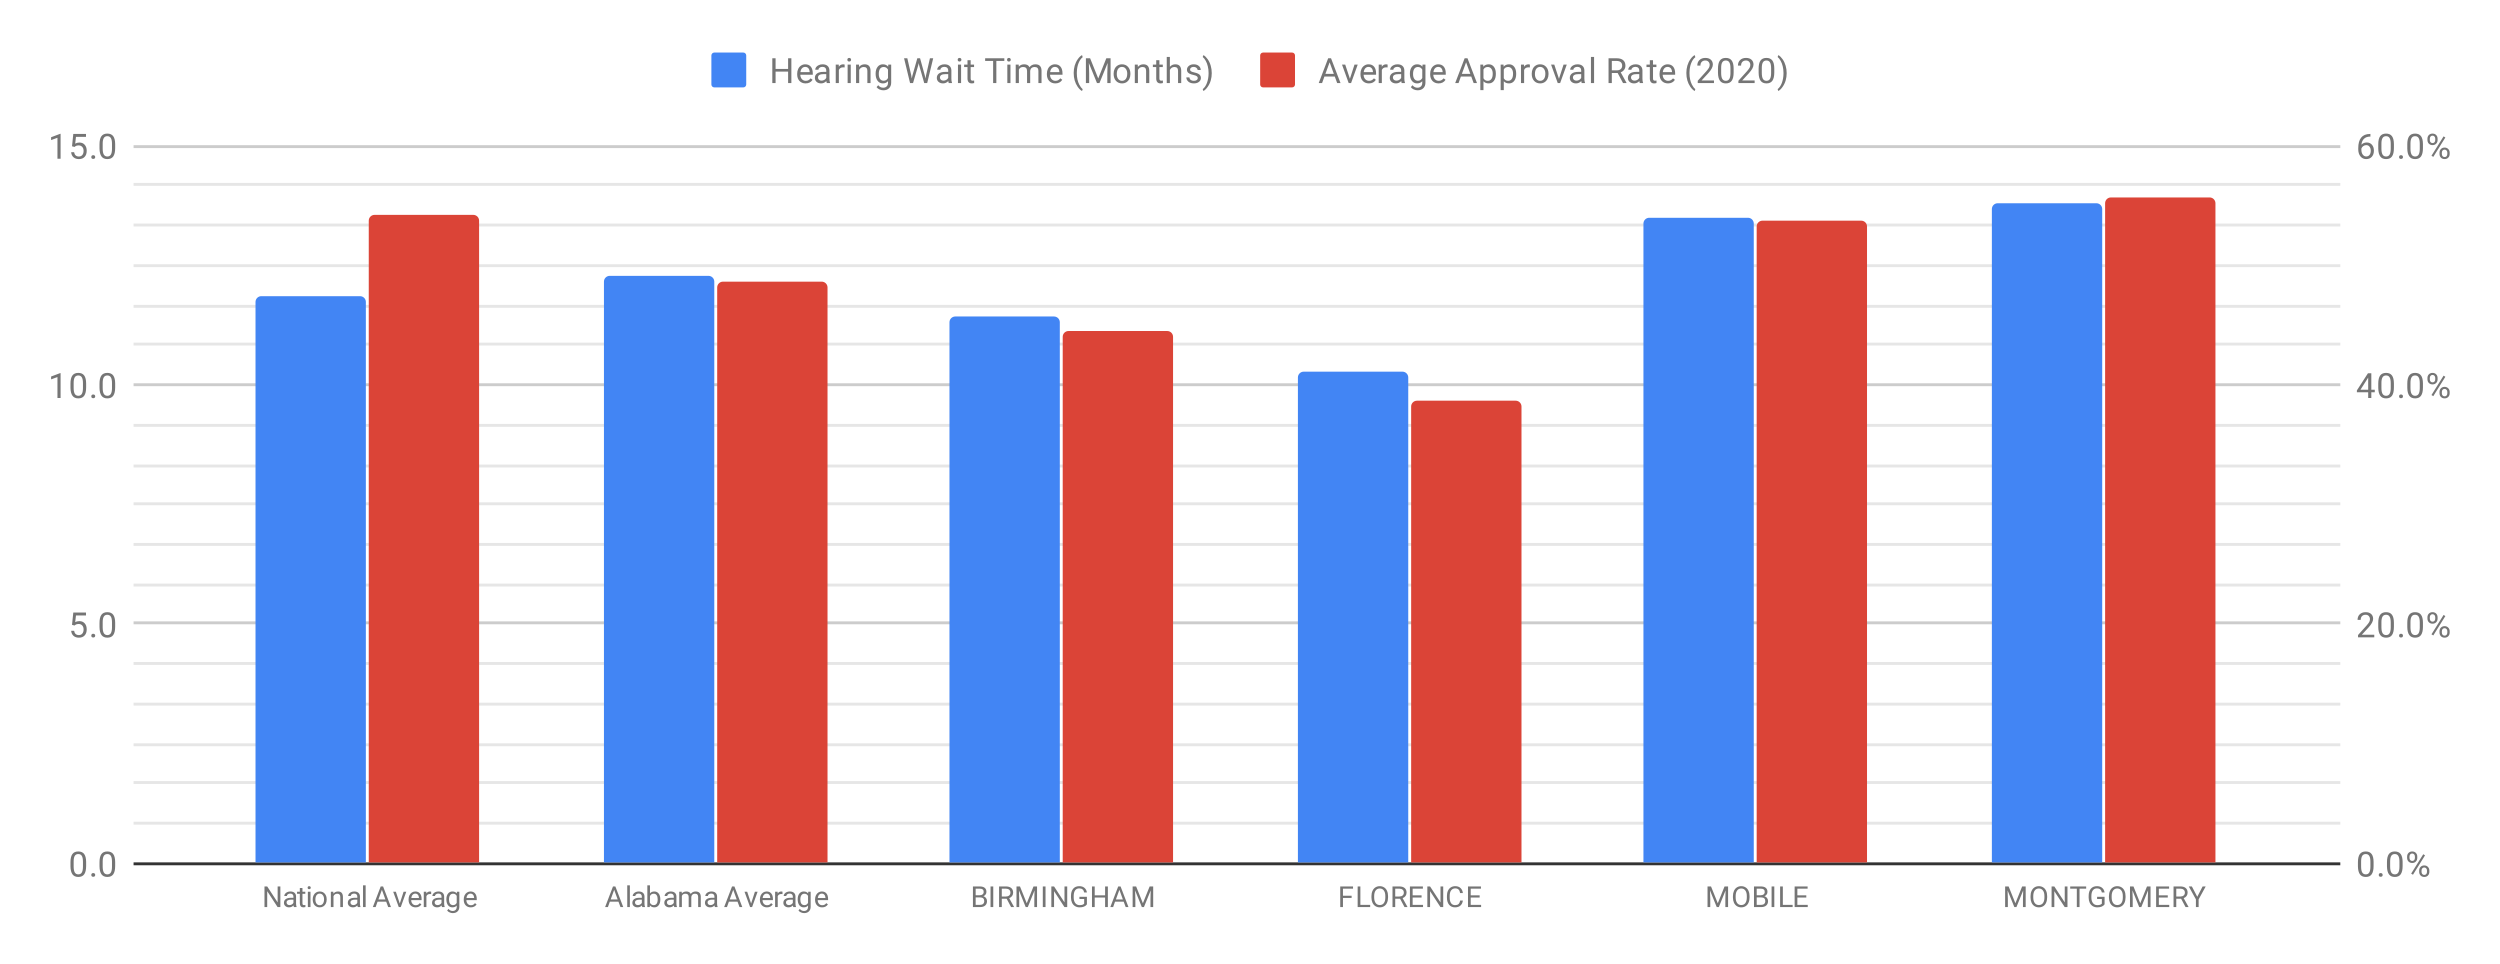 <?xml version="1.0" encoding="UTF-8"?> <svg xmlns:xlink="http://www.w3.org/1999/xlink" xmlns="http://www.w3.org/2000/svg" version="1.1" viewBox="0.0 0.0 861.0 332.0" fill="none" stroke="none" stroke-linecap="square" stroke-miterlimit="10" width="861" height="332"><path fill="#ffffff" d="M0 0L861.0 0L861.0 332.0L0 332.0L0 0Z" fill-rule="nonzero"></path><path stroke="#333333" stroke-width="1.0" stroke-linecap="butt" d="M46.5 297.5L805.5 297.5" fill-rule="nonzero"></path><path stroke="#cccccc" stroke-width="1.0" stroke-linecap="butt" d="M46.5 214.5L805.5 214.5" fill-rule="nonzero"></path><path stroke="#cccccc" stroke-width="1.0" stroke-linecap="butt" d="M46.5 132.5L805.5 132.5" fill-rule="nonzero"></path><path stroke="#cccccc" stroke-width="1.0" stroke-linecap="butt" d="M46.5 50.5L805.5 50.5" fill-rule="nonzero"></path><path stroke="#e6e6e6" stroke-width="1.0" stroke-linecap="butt" d="M46.5 283.5L805.5 283.5" fill-rule="nonzero"></path><path stroke="#e6e6e6" stroke-width="1.0" stroke-linecap="butt" d="M46.5 269.5L805.5 269.5" fill-rule="nonzero"></path><path stroke="#e6e6e6" stroke-width="1.0" stroke-linecap="butt" d="M46.5 256.5L805.5 256.5" fill-rule="nonzero"></path><path stroke="#e6e6e6" stroke-width="1.0" stroke-linecap="butt" d="M46.5 242.5L805.5 242.5" fill-rule="nonzero"></path><path stroke="#e6e6e6" stroke-width="1.0" stroke-linecap="butt" d="M46.5 228.5L805.5 228.5" fill-rule="nonzero"></path><path stroke="#e6e6e6" stroke-width="1.0" stroke-linecap="butt" d="M46.5 201.5L805.5 201.5" fill-rule="nonzero"></path><path stroke="#e6e6e6" stroke-width="1.0" stroke-linecap="butt" d="M46.5 187.5L805.5 187.5" fill-rule="nonzero"></path><path stroke="#e6e6e6" stroke-width="1.0" stroke-linecap="butt" d="M46.5 173.5L805.5 173.5" fill-rule="nonzero"></path><path stroke="#e6e6e6" stroke-width="1.0" stroke-linecap="butt" d="M46.5 160.5L805.5 160.5" fill-rule="nonzero"></path><path stroke="#e6e6e6" stroke-width="1.0" stroke-linecap="butt" d="M46.5 146.5L805.5 146.5" fill-rule="nonzero"></path><path stroke="#e6e6e6" stroke-width="1.0" stroke-linecap="butt" d="M46.5 118.5L805.5 118.5" fill-rule="nonzero"></path><path stroke="#e6e6e6" stroke-width="1.0" stroke-linecap="butt" d="M46.5 105.5L805.5 105.5" fill-rule="nonzero"></path><path stroke="#e6e6e6" stroke-width="1.0" stroke-linecap="butt" d="M46.5 91.5L805.5 91.5" fill-rule="nonzero"></path><path stroke="#e6e6e6" stroke-width="1.0" stroke-linecap="butt" d="M46.5 77.5L805.5 77.5" fill-rule="nonzero"></path><path stroke="#e6e6e6" stroke-width="1.0" stroke-linecap="butt" d="M46.5 63.5L805.5 63.5" fill-rule="nonzero"></path><clipPath id="id_0"><path d="M46.6 50.167L805.4 50.167L805.4 297.4L46.6 297.4L46.6 50.167Z" clip-rule="nonzero"></path></clipPath><path stroke="#000000" stroke-width="0.0" stroke-linecap="butt" stroke-opacity="0.0" clip-path="url(#id_0)" d="M126.0 297.0L88.0 297.0L88.0 104.0C88.0 102.895 88.895 102.0 90.0 102.0L124.0 102.0C125.105 102.0 126.0 102.895 126.0 104.0Z" fill-rule="nonzero"></path><path fill="#4285f4" clip-path="url(#id_0)" d="M126.0 297.0L88.0 297.0L88.0 104.0C88.0 102.895 88.895 102.0 90.0 102.0L124.0 102.0C125.105 102.0 126.0 102.895 126.0 104.0Z" fill-rule="nonzero"></path><path stroke="#000000" stroke-width="0.0" stroke-linecap="butt" stroke-opacity="0.0" clip-path="url(#id_0)" d="M246.0 297.0L208.0 297.0L208.0 97.0C208.0 95.895 208.895 95.0 210.0 95.0L244.0 95.0C245.105 95.0 246.0 95.895 246.0 97.0Z" fill-rule="nonzero"></path><path fill="#4285f4" clip-path="url(#id_0)" d="M246.0 297.0L208.0 297.0L208.0 97.0C208.0 95.895 208.895 95.0 210.0 95.0L244.0 95.0C245.105 95.0 246.0 95.895 246.0 97.0Z" fill-rule="nonzero"></path><path stroke="#000000" stroke-width="0.0" stroke-linecap="butt" stroke-opacity="0.0" clip-path="url(#id_0)" d="M365.0 297.0L327.0 297.0L327.0 111.0C327.0 109.895 327.895 109.0 329.0 109.0L363.0 109.0C364.105 109.0 365.0 109.895 365.0 111.0Z" fill-rule="nonzero"></path><path fill="#4285f4" clip-path="url(#id_0)" d="M365.0 297.0L327.0 297.0L327.0 111.0C327.0 109.895 327.895 109.0 329.0 109.0L363.0 109.0C364.105 109.0 365.0 109.895 365.0 111.0Z" fill-rule="nonzero"></path><path stroke="#000000" stroke-width="0.0" stroke-linecap="butt" stroke-opacity="0.0" clip-path="url(#id_0)" d="M485.0 297.0L447.0 297.0L447.0 130.0C447.0 128.895 447.895 128.0 449.0 128.0L483.0 128.0C484.105 128.0 485.0 128.895 485.0 130.0Z" fill-rule="nonzero"></path><path fill="#4285f4" clip-path="url(#id_0)" d="M485.0 297.0L447.0 297.0L447.0 130.0C447.0 128.895 447.895 128.0 449.0 128.0L483.0 128.0C484.105 128.0 485.0 128.895 485.0 130.0Z" fill-rule="nonzero"></path><path stroke="#000000" stroke-width="0.0" stroke-linecap="butt" stroke-opacity="0.0" clip-path="url(#id_0)" d="M604.0 297.0L566.0 297.0L566.0 77.0C566.0 75.895 566.895 75.0 568.0 75.0L602.0 75.0C603.105 75.0 604.0 75.895 604.0 77.0Z" fill-rule="nonzero"></path><path fill="#4285f4" clip-path="url(#id_0)" d="M604.0 297.0L566.0 297.0L566.0 77.0C566.0 75.895 566.895 75.0 568.0 75.0L602.0 75.0C603.105 75.0 604.0 75.895 604.0 77.0Z" fill-rule="nonzero"></path><path stroke="#000000" stroke-width="0.0" stroke-linecap="butt" stroke-opacity="0.0" clip-path="url(#id_0)" d="M724.0 297.0L686.0 297.0L686.0 72.0C686.0 70.895 686.895 70.0 688.0 70.0L722.0 70.0C723.105 70.0 724.0 70.895 724.0 72.0Z" fill-rule="nonzero"></path><path fill="#4285f4" clip-path="url(#id_0)" d="M724.0 297.0L686.0 297.0L686.0 72.0C686.0 70.895 686.895 70.0 688.0 70.0L722.0 70.0C723.105 70.0 724.0 70.895 724.0 72.0Z" fill-rule="nonzero"></path><path stroke="#000000" stroke-width="0.0" stroke-linecap="butt" stroke-opacity="0.0" clip-path="url(#id_0)" d="M165.0 297.0L127.0 297.0L127.0 76.0C127.0 74.895 127.895 74.0 129.0 74.0L163.0 74.0C164.105 74.0 165.0 74.895 165.0 76.0Z" fill-rule="nonzero"></path><path fill="#db4437" clip-path="url(#id_0)" d="M165.0 297.0L127.0 297.0L127.0 76.0C127.0 74.895 127.895 74.0 129.0 74.0L163.0 74.0C164.105 74.0 165.0 74.895 165.0 76.0Z" fill-rule="nonzero"></path><path stroke="#000000" stroke-width="0.0" stroke-linecap="butt" stroke-opacity="0.0" clip-path="url(#id_0)" d="M285.0 297.0L247.0 297.0L247.0 99.0C247.0 97.895 247.895 97.0 249.0 97.0L283.0 97.0C284.105 97.0 285.0 97.895 285.0 99.0Z" fill-rule="nonzero"></path><path fill="#db4437" clip-path="url(#id_0)" d="M285.0 297.0L247.0 297.0L247.0 99.0C247.0 97.895 247.895 97.0 249.0 97.0L283.0 97.0C284.105 97.0 285.0 97.895 285.0 99.0Z" fill-rule="nonzero"></path><path stroke="#000000" stroke-width="0.0" stroke-linecap="butt" stroke-opacity="0.0" clip-path="url(#id_0)" d="M404.0 297.0L366.0 297.0L366.0 116.0C366.0 114.895 366.895 114.0 368.0 114.0L402.0 114.0C403.105 114.0 404.0 114.895 404.0 116.0Z" fill-rule="nonzero"></path><path fill="#db4437" clip-path="url(#id_0)" d="M404.0 297.0L366.0 297.0L366.0 116.0C366.0 114.895 366.895 114.0 368.0 114.0L402.0 114.0C403.105 114.0 404.0 114.895 404.0 116.0Z" fill-rule="nonzero"></path><path stroke="#000000" stroke-width="0.0" stroke-linecap="butt" stroke-opacity="0.0" clip-path="url(#id_0)" d="M524.0 297.0L486.0 297.0L486.0 140.0C486.0 138.895 486.895 138.0 488.0 138.0L522.0 138.0C523.105 138.0 524.0 138.895 524.0 140.0Z" fill-rule="nonzero"></path><path fill="#db4437" clip-path="url(#id_0)" d="M524.0 297.0L486.0 297.0L486.0 140.0C486.0 138.895 486.895 138.0 488.0 138.0L522.0 138.0C523.105 138.0 524.0 138.895 524.0 140.0Z" fill-rule="nonzero"></path><path stroke="#000000" stroke-width="0.0" stroke-linecap="butt" stroke-opacity="0.0" clip-path="url(#id_0)" d="M643.0 297.0L605.0 297.0L605.0 78.0C605.0 76.895 605.895 76.0 607.0 76.0L641.0 76.0C642.105 76.0 643.0 76.895 643.0 78.0Z" fill-rule="nonzero"></path><path fill="#db4437" clip-path="url(#id_0)" d="M643.0 297.0L605.0 297.0L605.0 78.0C605.0 76.895 605.895 76.0 607.0 76.0L641.0 76.0C642.105 76.0 643.0 76.895 643.0 78.0Z" fill-rule="nonzero"></path><path stroke="#000000" stroke-width="0.0" stroke-linecap="butt" stroke-opacity="0.0" clip-path="url(#id_0)" d="M763.0 297.0L725.0 297.0L725.0 70.0C725.0 68.895 725.895 68.0 727.0 68.0L761.0 68.0C762.105 68.0 763.0 68.895 763.0 70.0Z" fill-rule="nonzero"></path><path fill="#db4437" clip-path="url(#id_0)" d="M763.0 297.0L725.0 297.0L725.0 70.0C725.0 68.895 725.895 68.0 727.0 68.0L761.0 68.0C762.105 68.0 763.0 68.895 763.0 70.0Z" fill-rule="nonzero"></path><path fill="#757575" d="M29.663 298.259Q29.663 300.166 29.006 301.103Q28.366 302.025 26.975 302.025Q25.616 302.025 24.959 301.119Q24.303 300.212 24.272 298.4L24.272 296.962Q24.272 295.072 24.913 294.166Q25.569 293.244 26.959 293.244Q28.334 293.244 28.991 294.134Q29.647 295.009 29.663 296.853L29.663 298.259ZM28.569 296.775Q28.569 295.4 28.178 294.775Q27.803 294.134 26.959 294.134Q26.131 294.134 25.741 294.775Q25.366 295.4 25.366 296.697L25.366 298.431Q25.366 299.806 25.756 300.478Q26.163 301.134 26.975 301.134Q27.772 301.134 28.163 300.509Q28.553 299.884 28.569 298.556L28.569 296.775ZM31.444 301.337Q31.444 301.056 31.6 300.869Q31.772 300.681 32.1 300.681Q32.444 300.681 32.616 300.869Q32.788 301.056 32.788 301.337Q32.788 301.603 32.616 301.791Q32.444 301.962 32.1 301.962Q31.772 301.962 31.6 301.791Q31.444 301.603 31.444 301.337ZM39.663 298.259Q39.663 300.166 39.006 301.103Q38.366 302.025 36.975 302.025Q35.616 302.025 34.959 301.119Q34.303 300.212 34.272 298.4L34.272 296.962Q34.272 295.072 34.913 294.166Q35.569 293.244 36.959 293.244Q38.334 293.244 38.991 294.134Q39.647 295.009 39.663 296.853L39.663 298.259ZM38.569 296.775Q38.569 295.4 38.178 294.775Q37.803 294.134 36.959 294.134Q36.131 294.134 35.741 294.775Q35.366 295.4 35.366 296.697L35.366 298.431Q35.366 299.806 35.756 300.478Q36.163 301.134 36.975 301.134Q37.772 301.134 38.163 300.509Q38.553 299.884 38.569 298.556L38.569 296.775Z" fill-rule="nonzero"></path><path fill="#757575" d="M24.803 215.208L25.241 210.958L29.616 210.958L29.616 211.958L26.163 211.958L25.897 214.286Q26.538 213.911 27.334 213.911Q28.491 213.911 29.178 214.692Q29.866 215.458 29.866 216.77Q29.866 218.083 29.147 218.848Q28.444 219.614 27.163 219.614Q26.038 219.614 25.319 218.989Q24.6 218.348 24.506 217.239L25.522 217.239Q25.631 217.973 26.053 218.348Q26.475 218.723 27.163 218.723Q27.913 218.723 28.35 218.208Q28.788 217.692 28.788 216.786Q28.788 215.926 28.319 215.411Q27.85 214.895 27.069 214.895Q26.366 214.895 25.959 215.192L25.678 215.426L24.803 215.208ZM31.444 218.926Q31.444 218.645 31.6 218.458Q31.772 218.27 32.1 218.27Q32.444 218.27 32.616 218.458Q32.788 218.645 32.788 218.926Q32.788 219.192 32.616 219.38Q32.444 219.551 32.1 219.551Q31.772 219.551 31.6 219.38Q31.444 219.192 31.444 218.926ZM39.663 215.848Q39.663 217.755 39.006 218.692Q38.366 219.614 36.975 219.614Q35.616 219.614 34.959 218.708Q34.303 217.801 34.272 215.989L34.272 214.551Q34.272 212.661 34.913 211.755Q35.569 210.833 36.959 210.833Q38.334 210.833 38.991 211.723Q39.647 212.598 39.663 214.442L39.663 215.848ZM38.569 214.364Q38.569 212.989 38.178 212.364Q37.803 211.723 36.959 211.723Q36.131 211.723 35.741 212.364Q35.366 212.989 35.366 214.286L35.366 216.02Q35.366 217.395 35.756 218.067Q36.163 218.723 36.975 218.723Q37.772 218.723 38.163 218.098Q38.553 217.473 38.569 216.145L38.569 214.364Z" fill-rule="nonzero"></path><path fill="#757575" d="M20.866 137.078L19.788 137.078L19.788 129.859L17.6 130.656L17.6 129.672L20.709 128.5L20.866 128.5L20.866 137.078ZM29.663 133.437Q29.663 135.343 29.006 136.281Q28.366 137.203 26.975 137.203Q25.616 137.203 24.959 136.297Q24.303 135.39 24.272 133.578L24.272 132.14Q24.272 130.25 24.913 129.343Q25.569 128.422 26.959 128.422Q28.334 128.422 28.991 129.312Q29.647 130.187 29.663 132.031L29.663 133.437ZM28.569 131.953Q28.569 130.578 28.178 129.953Q27.803 129.312 26.959 129.312Q26.131 129.312 25.741 129.953Q25.366 130.578 25.366 131.875L25.366 133.609Q25.366 134.984 25.756 135.656Q26.163 136.312 26.975 136.312Q27.772 136.312 28.163 135.687Q28.553 135.062 28.569 133.734L28.569 131.953ZM31.444 136.515Q31.444 136.234 31.6 136.047Q31.772 135.859 32.1 135.859Q32.444 135.859 32.616 136.047Q32.788 136.234 32.788 136.515Q32.788 136.781 32.616 136.968Q32.444 137.14 32.1 137.14Q31.772 137.14 31.6 136.968Q31.444 136.781 31.444 136.515ZM39.663 133.437Q39.663 135.343 39.006 136.281Q38.366 137.203 36.975 137.203Q35.616 137.203 34.959 136.297Q34.303 135.39 34.272 133.578L34.272 132.14Q34.272 130.25 34.913 129.343Q35.569 128.422 36.959 128.422Q38.334 128.422 38.991 129.312Q39.647 130.187 39.663 132.031L39.663 133.437ZM38.569 131.953Q38.569 130.578 38.178 129.953Q37.803 129.312 36.959 129.312Q36.131 129.312 35.741 129.953Q35.366 130.578 35.366 131.875L35.366 133.609Q35.366 134.984 35.756 135.656Q36.163 136.312 36.975 136.312Q37.772 136.312 38.163 135.687Q38.553 135.062 38.569 133.734L38.569 131.953Z" fill-rule="nonzero"></path><path fill="#757575" d="M20.866 54.667L19.788 54.667L19.788 47.448L17.6 48.245L17.6 47.26L20.709 46.089L20.866 46.089L20.866 54.667ZM24.803 50.385L25.241 46.135L29.616 46.135L29.616 47.135L26.163 47.135L25.897 49.464Q26.538 49.089 27.334 49.089Q28.491 49.089 29.178 49.87Q29.866 50.635 29.866 51.948Q29.866 53.26 29.147 54.026Q28.444 54.792 27.163 54.792Q26.038 54.792 25.319 54.167Q24.6 53.526 24.506 52.417L25.522 52.417Q25.631 53.151 26.053 53.526Q26.475 53.901 27.163 53.901Q27.913 53.901 28.35 53.385Q28.788 52.87 28.788 51.964Q28.788 51.104 28.319 50.589Q27.85 50.073 27.069 50.073Q26.366 50.073 25.959 50.37L25.678 50.604L24.803 50.385ZM31.444 54.104Q31.444 53.823 31.6 53.635Q31.772 53.448 32.1 53.448Q32.444 53.448 32.616 53.635Q32.788 53.823 32.788 54.104Q32.788 54.37 32.616 54.557Q32.444 54.729 32.1 54.729Q31.772 54.729 31.6 54.557Q31.444 54.37 31.444 54.104ZM39.663 51.026Q39.663 52.932 39.006 53.87Q38.366 54.792 36.975 54.792Q35.616 54.792 34.959 53.885Q34.303 52.979 34.272 51.167L34.272 49.729Q34.272 47.839 34.913 46.932Q35.569 46.01 36.959 46.01Q38.334 46.01 38.991 46.901Q39.647 47.776 39.663 49.62L39.663 51.026ZM38.569 49.542Q38.569 48.167 38.178 47.542Q37.803 46.901 36.959 46.901Q36.131 46.901 35.741 47.542Q35.366 48.167 35.366 49.464L35.366 51.198Q35.366 52.573 35.756 53.245Q36.163 53.901 36.975 53.901Q37.772 53.901 38.163 53.276Q38.553 52.651 38.569 51.323L38.569 49.542Z" fill-rule="nonzero"></path><path fill="#757575" d="M817.462 298.259Q817.462 300.166 816.806 301.103Q816.166 302.025 814.775 302.025Q813.416 302.025 812.759 301.119Q812.103 300.212 812.072 298.4L812.072 296.962Q812.072 295.072 812.712 294.166Q813.369 293.244 814.759 293.244Q816.134 293.244 816.791 294.134Q817.447 295.009 817.462 296.853L817.462 298.259ZM816.369 296.775Q816.369 295.4 815.978 294.775Q815.603 294.134 814.759 294.134Q813.931 294.134 813.541 294.775Q813.166 295.4 813.166 296.697L813.166 298.431Q813.166 299.806 813.556 300.478Q813.962 301.134 814.775 301.134Q815.572 301.134 815.962 300.509Q816.353 299.884 816.369 298.556L816.369 296.775ZM819.244 301.337Q819.244 301.056 819.4 300.869Q819.572 300.681 819.9 300.681Q820.244 300.681 820.416 300.869Q820.587 301.056 820.587 301.337Q820.587 301.603 820.416 301.791Q820.244 301.962 819.9 301.962Q819.572 301.962 819.4 301.791Q819.244 301.603 819.244 301.337ZM827.462 298.259Q827.462 300.166 826.806 301.103Q826.166 302.025 824.775 302.025Q823.416 302.025 822.759 301.119Q822.103 300.212 822.072 298.4L822.072 296.962Q822.072 295.072 822.712 294.166Q823.369 293.244 824.759 293.244Q826.134 293.244 826.791 294.134Q827.447 295.009 827.462 296.853L827.462 298.259ZM826.369 296.775Q826.369 295.4 825.978 294.775Q825.603 294.134 824.759 294.134Q823.931 294.134 823.541 294.775Q823.166 295.4 823.166 296.697L823.166 298.431Q823.166 299.806 823.556 300.478Q823.962 301.134 824.775 301.134Q825.572 301.134 825.962 300.509Q826.353 299.884 826.369 298.556L826.369 296.775ZM829.009 295.009Q829.009 294.244 829.494 293.744Q829.994 293.244 830.759 293.244Q831.541 293.244 832.025 293.744Q832.509 294.244 832.509 295.041L832.509 295.462Q832.509 296.228 832.009 296.728Q831.525 297.212 830.775 297.212Q830.009 297.212 829.509 296.728Q829.009 296.228 829.009 295.416L829.009 295.009ZM829.822 295.462Q829.822 295.916 830.072 296.212Q830.337 296.509 830.775 296.509Q831.197 296.509 831.447 296.228Q831.697 295.931 831.697 295.431L831.697 295.009Q831.697 294.556 831.447 294.259Q831.197 293.947 830.759 293.947Q830.322 293.947 830.072 294.259Q829.822 294.556 829.822 295.025L829.822 295.462ZM833.166 299.806Q833.166 299.041 833.65 298.556Q834.15 298.056 834.916 298.056Q835.681 298.056 836.166 298.556Q836.666 299.041 836.666 299.853L836.666 300.259Q836.666 301.025 836.181 301.525Q835.697 302.025 834.931 302.025Q834.166 302.025 833.666 301.541Q833.166 301.041 833.166 300.228L833.166 299.806ZM833.978 300.259Q833.978 300.728 834.228 301.025Q834.494 301.322 834.931 301.322Q835.353 301.322 835.603 301.041Q835.853 300.744 835.853 300.244L835.853 299.806Q835.853 299.337 835.587 299.056Q835.337 298.759 834.916 298.759Q834.494 298.759 834.228 299.056Q833.978 299.337 833.978 299.837L833.978 300.259ZM831.025 301.259L830.4 300.869L834.572 294.197L835.181 294.587L831.025 301.259Z" fill-rule="nonzero"></path><path fill="#757575" d="M817.697 219.489L812.103 219.489L812.103 218.708L815.056 215.426Q815.712 214.676 815.962 214.223Q816.212 213.755 816.212 213.255Q816.212 212.583 815.806 212.161Q815.416 211.723 814.728 211.723Q813.931 211.723 813.478 212.192Q813.025 212.645 813.025 213.473L811.947 213.473Q811.947 212.286 812.697 211.567Q813.462 210.833 814.728 210.833Q815.931 210.833 816.619 211.458Q817.306 212.083 817.306 213.13Q817.306 214.38 815.697 216.13L813.416 218.598L817.697 218.598L817.697 219.489ZM824.462 215.848Q824.462 217.755 823.806 218.692Q823.166 219.614 821.775 219.614Q820.416 219.614 819.759 218.708Q819.103 217.801 819.072 215.989L819.072 214.551Q819.072 212.661 819.712 211.755Q820.369 210.833 821.759 210.833Q823.134 210.833 823.791 211.723Q824.447 212.598 824.462 214.442L824.462 215.848ZM823.369 214.364Q823.369 212.989 822.978 212.364Q822.603 211.723 821.759 211.723Q820.931 211.723 820.541 212.364Q820.166 212.989 820.166 214.286L820.166 216.02Q820.166 217.395 820.556 218.067Q820.962 218.723 821.775 218.723Q822.572 218.723 822.962 218.098Q823.353 217.473 823.369 216.145L823.369 214.364ZM826.244 218.926Q826.244 218.645 826.4 218.458Q826.572 218.27 826.9 218.27Q827.244 218.27 827.416 218.458Q827.587 218.645 827.587 218.926Q827.587 219.192 827.416 219.38Q827.244 219.551 826.9 219.551Q826.572 219.551 826.4 219.38Q826.244 219.192 826.244 218.926ZM834.462 215.848Q834.462 217.755 833.806 218.692Q833.166 219.614 831.775 219.614Q830.416 219.614 829.759 218.708Q829.103 217.801 829.072 215.989L829.072 214.551Q829.072 212.661 829.712 211.755Q830.369 210.833 831.759 210.833Q833.134 210.833 833.791 211.723Q834.447 212.598 834.462 214.442L834.462 215.848ZM833.369 214.364Q833.369 212.989 832.978 212.364Q832.603 211.723 831.759 211.723Q830.931 211.723 830.541 212.364Q830.166 212.989 830.166 214.286L830.166 216.02Q830.166 217.395 830.556 218.067Q830.962 218.723 831.775 218.723Q832.572 218.723 832.962 218.098Q833.353 217.473 833.369 216.145L833.369 214.364ZM836.009 212.598Q836.009 211.833 836.494 211.333Q836.994 210.833 837.759 210.833Q838.541 210.833 839.025 211.333Q839.509 211.833 839.509 212.63L839.509 213.051Q839.509 213.817 839.009 214.317Q838.525 214.801 837.775 214.801Q837.009 214.801 836.509 214.317Q836.009 213.817 836.009 213.005L836.009 212.598ZM836.822 213.051Q836.822 213.505 837.072 213.801Q837.337 214.098 837.775 214.098Q838.197 214.098 838.447 213.817Q838.697 213.52 838.697 213.02L838.697 212.598Q838.697 212.145 838.447 211.848Q838.197 211.536 837.759 211.536Q837.322 211.536 837.072 211.848Q836.822 212.145 836.822 212.614L836.822 213.051ZM840.166 217.395Q840.166 216.63 840.65 216.145Q841.15 215.645 841.916 215.645Q842.681 215.645 843.166 216.145Q843.666 216.63 843.666 217.442L843.666 217.848Q843.666 218.614 843.181 219.114Q842.697 219.614 841.931 219.614Q841.166 219.614 840.666 219.13Q840.166 218.63 840.166 217.817L840.166 217.395ZM840.978 217.848Q840.978 218.317 841.228 218.614Q841.494 218.911 841.931 218.911Q842.353 218.911 842.603 218.63Q842.853 218.333 842.853 217.833L842.853 217.395Q842.853 216.926 842.587 216.645Q842.337 216.348 841.916 216.348Q841.494 216.348 841.228 216.645Q840.978 216.926 840.978 217.426L840.978 217.848ZM838.025 218.848L837.4 218.458L841.572 211.786L842.181 212.176L838.025 218.848Z" fill-rule="nonzero"></path><path fill="#757575" d="M816.681 134.218L817.869 134.218L817.869 135.093L816.681 135.093L816.681 137.078L815.603 137.078L815.603 135.093L811.712 135.093L811.712 134.453L815.525 128.547L816.681 128.547L816.681 134.218ZM812.947 134.218L815.603 134.218L815.603 130.031L815.462 130.265L812.947 134.218ZM824.462 133.437Q824.462 135.343 823.806 136.281Q823.166 137.203 821.775 137.203Q820.416 137.203 819.759 136.297Q819.103 135.39 819.072 133.578L819.072 132.14Q819.072 130.25 819.712 129.343Q820.369 128.422 821.759 128.422Q823.134 128.422 823.791 129.312Q824.447 130.187 824.462 132.031L824.462 133.437ZM823.369 131.953Q823.369 130.578 822.978 129.953Q822.603 129.312 821.759 129.312Q820.931 129.312 820.541 129.953Q820.166 130.578 820.166 131.875L820.166 133.609Q820.166 134.984 820.556 135.656Q820.962 136.312 821.775 136.312Q822.572 136.312 822.962 135.687Q823.353 135.062 823.369 133.734L823.369 131.953ZM826.244 136.515Q826.244 136.234 826.4 136.047Q826.572 135.859 826.9 135.859Q827.244 135.859 827.416 136.047Q827.587 136.234 827.587 136.515Q827.587 136.781 827.416 136.968Q827.244 137.14 826.9 137.14Q826.572 137.14 826.4 136.968Q826.244 136.781 826.244 136.515ZM834.462 133.437Q834.462 135.343 833.806 136.281Q833.166 137.203 831.775 137.203Q830.416 137.203 829.759 136.297Q829.103 135.39 829.072 133.578L829.072 132.14Q829.072 130.25 829.712 129.343Q830.369 128.422 831.759 128.422Q833.134 128.422 833.791 129.312Q834.447 130.187 834.462 132.031L834.462 133.437ZM833.369 131.953Q833.369 130.578 832.978 129.953Q832.603 129.312 831.759 129.312Q830.931 129.312 830.541 129.953Q830.166 130.578 830.166 131.875L830.166 133.609Q830.166 134.984 830.556 135.656Q830.962 136.312 831.775 136.312Q832.572 136.312 832.962 135.687Q833.353 135.062 833.369 133.734L833.369 131.953ZM836.009 130.187Q836.009 129.422 836.494 128.922Q836.994 128.422 837.759 128.422Q838.541 128.422 839.025 128.922Q839.509 129.422 839.509 130.218L839.509 130.64Q839.509 131.406 839.009 131.906Q838.525 132.39 837.775 132.39Q837.009 132.39 836.509 131.906Q836.009 131.406 836.009 130.593L836.009 130.187ZM836.822 130.64Q836.822 131.093 837.072 131.39Q837.337 131.687 837.775 131.687Q838.197 131.687 838.447 131.406Q838.697 131.109 838.697 130.609L838.697 130.187Q838.697 129.734 838.447 129.437Q838.197 129.125 837.759 129.125Q837.322 129.125 837.072 129.437Q836.822 129.734 836.822 130.203L836.822 130.64ZM840.166 134.984Q840.166 134.218 840.65 133.734Q841.15 133.234 841.916 133.234Q842.681 133.234 843.166 133.734Q843.666 134.218 843.666 135.031L843.666 135.437Q843.666 136.203 843.181 136.703Q842.697 137.203 841.931 137.203Q841.166 137.203 840.666 136.718Q840.166 136.218 840.166 135.406L840.166 134.984ZM840.978 135.437Q840.978 135.906 841.228 136.203Q841.494 136.5 841.931 136.5Q842.353 136.5 842.603 136.218Q842.853 135.922 842.853 135.422L842.853 134.984Q842.853 134.515 842.587 134.234Q842.337 133.937 841.916 133.937Q841.494 133.937 841.228 134.234Q840.978 134.515 840.978 135.015L840.978 135.437ZM838.025 136.437L837.4 136.047L841.572 129.375L842.181 129.765L838.025 136.437Z" fill-rule="nonzero"></path><path fill="#757575" d="M816.369 46.135L816.369 47.042L816.166 47.042Q814.9 47.073 814.15 47.807Q813.4 48.526 813.275 49.839Q813.962 49.073 815.119 49.073Q816.228 49.073 816.9 49.854Q817.572 50.635 817.572 51.885Q817.572 53.198 816.853 53.995Q816.134 54.792 814.916 54.792Q813.697 54.792 812.931 53.854Q812.181 52.901 812.181 51.417L812.181 51.01Q812.181 48.651 813.181 47.401Q814.181 46.151 816.166 46.135L816.369 46.135ZM814.947 49.979Q814.384 49.979 813.916 50.307Q813.447 50.635 813.259 51.151L813.259 51.542Q813.259 52.604 813.728 53.245Q814.212 53.885 814.916 53.885Q815.65 53.885 816.072 53.354Q816.494 52.807 816.494 51.932Q816.494 51.057 816.072 50.526Q815.65 49.979 814.947 49.979ZM824.462 51.026Q824.462 52.932 823.806 53.87Q823.166 54.792 821.775 54.792Q820.416 54.792 819.759 53.885Q819.103 52.979 819.072 51.167L819.072 49.729Q819.072 47.839 819.712 46.932Q820.369 46.01 821.759 46.01Q823.134 46.01 823.791 46.901Q824.447 47.776 824.462 49.62L824.462 51.026ZM823.369 49.542Q823.369 48.167 822.978 47.542Q822.603 46.901 821.759 46.901Q820.931 46.901 820.541 47.542Q820.166 48.167 820.166 49.464L820.166 51.198Q820.166 52.573 820.556 53.245Q820.962 53.901 821.775 53.901Q822.572 53.901 822.962 53.276Q823.353 52.651 823.369 51.323L823.369 49.542ZM826.244 54.104Q826.244 53.823 826.4 53.635Q826.572 53.448 826.9 53.448Q827.244 53.448 827.416 53.635Q827.587 53.823 827.587 54.104Q827.587 54.37 827.416 54.557Q827.244 54.729 826.9 54.729Q826.572 54.729 826.4 54.557Q826.244 54.37 826.244 54.104ZM834.462 51.026Q834.462 52.932 833.806 53.87Q833.166 54.792 831.775 54.792Q830.416 54.792 829.759 53.885Q829.103 52.979 829.072 51.167L829.072 49.729Q829.072 47.839 829.712 46.932Q830.369 46.01 831.759 46.01Q833.134 46.01 833.791 46.901Q834.447 47.776 834.462 49.62L834.462 51.026ZM833.369 49.542Q833.369 48.167 832.978 47.542Q832.603 46.901 831.759 46.901Q830.931 46.901 830.541 47.542Q830.166 48.167 830.166 49.464L830.166 51.198Q830.166 52.573 830.556 53.245Q830.962 53.901 831.775 53.901Q832.572 53.901 832.962 53.276Q833.353 52.651 833.369 51.323L833.369 49.542ZM836.009 47.776Q836.009 47.01 836.494 46.51Q836.994 46.01 837.759 46.01Q838.541 46.01 839.025 46.51Q839.509 47.01 839.509 47.807L839.509 48.229Q839.509 48.995 839.009 49.495Q838.525 49.979 837.775 49.979Q837.009 49.979 836.509 49.495Q836.009 48.995 836.009 48.182L836.009 47.776ZM836.822 48.229Q836.822 48.682 837.072 48.979Q837.337 49.276 837.775 49.276Q838.197 49.276 838.447 48.995Q838.697 48.698 838.697 48.198L838.697 47.776Q838.697 47.323 838.447 47.026Q838.197 46.714 837.759 46.714Q837.322 46.714 837.072 47.026Q836.822 47.323 836.822 47.792L836.822 48.229ZM840.166 52.573Q840.166 51.807 840.65 51.323Q841.15 50.823 841.916 50.823Q842.681 50.823 843.166 51.323Q843.666 51.807 843.666 52.62L843.666 53.026Q843.666 53.792 843.181 54.292Q842.697 54.792 841.931 54.792Q841.166 54.792 840.666 54.307Q840.166 53.807 840.166 52.995L840.166 52.573ZM840.978 53.026Q840.978 53.495 841.228 53.792Q841.494 54.089 841.931 54.089Q842.353 54.089 842.603 53.807Q842.853 53.51 842.853 53.01L842.853 52.573Q842.853 52.104 842.587 51.823Q842.337 51.526 841.916 51.526Q841.494 51.526 841.228 51.823Q840.978 52.104 840.978 52.604L840.978 53.026ZM838.025 54.026L837.4 53.635L841.572 46.964L842.181 47.354L838.025 54.026Z" fill-rule="nonzero"></path><path fill="#757575" d="M96.557 312.4L95.604 312.4L92.025 306.916L92.025 312.4L91.088 312.4L91.088 305.291L92.025 305.291L95.619 310.791L95.619 305.291L96.557 305.291L96.557 312.4ZM101.213 312.4Q101.135 312.244 101.072 311.837Q100.447 312.494 99.572 312.494Q98.791 312.494 98.291 312.056Q97.791 311.619 97.791 310.931Q97.791 310.103 98.416 309.65Q99.041 309.197 100.182 309.197L101.057 309.197L101.057 308.775Q101.057 308.306 100.775 308.025Q100.494 307.744 99.947 307.744Q99.463 307.744 99.135 307.994Q98.807 308.228 98.807 308.587L97.9 308.587Q97.9 308.181 98.182 307.822Q98.463 307.447 98.932 307.244Q99.416 307.025 99.994 307.025Q100.916 307.025 101.432 307.478Q101.947 307.931 101.963 308.728L101.963 311.166Q101.963 311.884 102.15 312.322L102.15 312.4L101.213 312.4ZM99.713 311.712Q100.135 311.712 100.51 311.494Q100.9 311.275 101.057 310.916L101.057 309.837L100.354 309.837Q98.697 309.837 98.697 310.806Q98.697 311.228 98.979 311.478Q99.26 311.712 99.713 311.712ZM104.166 305.837L104.166 307.119L105.15 307.119L105.15 307.822L104.166 307.822L104.166 311.087Q104.166 311.416 104.291 311.572Q104.432 311.728 104.744 311.728Q104.9 311.728 105.182 311.666L105.182 312.4Q104.822 312.494 104.494 312.494Q103.885 312.494 103.572 312.134Q103.26 311.759 103.26 311.087L103.26 307.822L102.307 307.822L102.307 307.119L103.26 307.119L103.26 305.837L104.166 305.837ZM106.932 312.4L106.025 312.4L106.025 307.119L106.932 307.119L106.932 312.4ZM105.947 305.712Q105.947 305.494 106.072 305.353Q106.213 305.197 106.479 305.197Q106.744 305.197 106.885 305.353Q107.025 305.494 107.025 305.712Q107.025 305.931 106.885 306.087Q106.744 306.228 106.479 306.228Q106.213 306.228 106.072 306.087Q105.947 305.931 105.947 305.712ZM107.697 309.712Q107.697 308.931 108.01 308.322Q108.322 307.697 108.854 307.369Q109.4 307.025 110.104 307.025Q111.182 307.025 111.838 307.775Q112.51 308.509 112.51 309.759L112.51 309.822Q112.51 310.587 112.213 311.197Q111.916 311.806 111.369 312.15Q110.822 312.494 110.119 312.494Q109.041 312.494 108.369 311.759Q107.697 311.009 107.697 309.775L107.697 309.712ZM108.619 309.822Q108.619 310.697 109.025 311.228Q109.432 311.759 110.119 311.759Q110.807 311.759 111.197 311.228Q111.604 310.681 111.604 309.712Q111.604 308.837 111.197 308.306Q110.791 307.759 110.104 307.759Q109.432 307.759 109.025 308.291Q108.619 308.822 108.619 309.822ZM114.791 307.119L114.822 307.775Q115.432 307.025 116.416 307.025Q118.088 307.025 118.104 308.916L118.104 312.4L117.197 312.4L117.197 308.9Q117.197 308.337 116.932 308.072Q116.682 307.791 116.135 307.791Q115.697 307.791 115.354 308.025Q115.025 308.259 114.854 308.634L114.854 312.4L113.947 312.4L113.947 307.119L114.791 307.119ZM123.213 312.4Q123.135 312.244 123.072 311.837Q122.447 312.494 121.572 312.494Q120.791 312.494 120.291 312.056Q119.791 311.619 119.791 310.931Q119.791 310.103 120.416 309.65Q121.041 309.197 122.182 309.197L123.057 309.197L123.057 308.775Q123.057 308.306 122.775 308.025Q122.494 307.744 121.947 307.744Q121.463 307.744 121.135 307.994Q120.807 308.228 120.807 308.587L119.9 308.587Q119.9 308.181 120.182 307.822Q120.463 307.447 120.932 307.244Q121.416 307.025 121.994 307.025Q122.916 307.025 123.432 307.478Q123.947 307.931 123.963 308.728L123.963 311.166Q123.963 311.884 124.15 312.322L124.15 312.4L123.213 312.4ZM121.713 311.712Q122.135 311.712 122.51 311.494Q122.9 311.275 123.057 310.916L123.057 309.837L122.354 309.837Q120.697 309.837 120.697 310.806Q120.697 311.228 120.979 311.478Q121.26 311.712 121.713 311.712ZM125.932 312.4L125.025 312.4L125.025 304.9L125.932 304.9L125.932 312.4ZM133.01 310.541L130.025 310.541L129.369 312.4L128.4 312.4L131.119 305.291L131.932 305.291L134.65 312.4L133.697 312.4L133.01 310.541ZM130.322 309.775L132.729 309.775L131.525 306.447L130.322 309.775ZM137.682 311.181L138.994 307.119L139.916 307.119L138.025 312.4L137.338 312.4L135.416 307.119L136.338 307.119L137.682 311.181ZM143.135 312.494Q142.057 312.494 141.385 311.791Q140.713 311.087 140.713 309.9L140.713 309.744Q140.713 308.947 141.01 308.337Q141.322 307.712 141.854 307.369Q142.4 307.025 143.025 307.025Q144.057 307.025 144.619 307.697Q145.197 308.369 145.197 309.634L145.197 310.009L141.619 310.009Q141.635 310.791 142.072 311.275Q142.51 311.759 143.182 311.759Q143.666 311.759 143.994 311.572Q144.322 311.369 144.572 311.041L145.135 311.478Q144.463 312.494 143.135 312.494ZM143.025 307.759Q142.479 307.759 142.104 308.166Q141.729 308.556 141.65 309.275L144.291 309.275L144.291 309.212Q144.26 308.525 143.916 308.15Q143.588 307.759 143.025 307.759ZM148.494 307.931Q148.291 307.9 148.057 307.9Q147.166 307.9 146.854 308.65L146.854 312.4L145.947 312.4L145.947 307.119L146.822 307.119L146.838 307.728Q147.275 307.025 148.104 307.025Q148.354 307.025 148.494 307.087L148.494 307.931ZM152.213 312.4Q152.135 312.244 152.072 311.837Q151.447 312.494 150.572 312.494Q149.791 312.494 149.291 312.056Q148.791 311.619 148.791 310.931Q148.791 310.103 149.416 309.65Q150.041 309.197 151.182 309.197L152.057 309.197L152.057 308.775Q152.057 308.306 151.775 308.025Q151.494 307.744 150.947 307.744Q150.463 307.744 150.135 307.994Q149.807 308.228 149.807 308.587L148.9 308.587Q148.9 308.181 149.182 307.822Q149.463 307.447 149.932 307.244Q150.416 307.025 150.994 307.025Q151.916 307.025 152.432 307.478Q152.947 307.931 152.963 308.728L152.963 311.166Q152.963 311.884 153.15 312.322L153.15 312.4L152.213 312.4ZM150.713 311.712Q151.135 311.712 151.51 311.494Q151.9 311.275 152.057 310.916L152.057 309.837L151.354 309.837Q149.697 309.837 149.697 310.806Q149.697 311.228 149.979 311.478Q150.26 311.712 150.713 311.712ZM153.729 309.712Q153.729 308.478 154.291 307.759Q154.869 307.025 155.807 307.025Q156.775 307.025 157.322 307.697L157.369 307.119L158.197 307.119L158.197 312.275Q158.197 313.306 157.588 313.884Q156.979 314.478 155.947 314.478Q155.385 314.478 154.838 314.228Q154.291 313.994 153.994 313.572L154.463 313.025Q155.041 313.744 155.885 313.744Q156.541 313.744 156.916 313.369Q157.291 312.994 157.291 312.322L157.291 311.869Q156.744 312.494 155.807 312.494Q154.869 312.494 154.291 311.759Q153.729 311.009 153.729 309.712ZM154.635 309.822Q154.635 310.712 154.994 311.228Q155.369 311.728 156.025 311.728Q156.885 311.728 157.291 310.947L157.291 308.541Q156.869 307.791 156.041 307.791Q155.385 307.791 155.01 308.306Q154.635 308.806 154.635 309.822ZM162.135 312.494Q161.057 312.494 160.385 311.791Q159.713 311.087 159.713 309.9L159.713 309.744Q159.713 308.947 160.01 308.337Q160.322 307.712 160.854 307.369Q161.4 307.025 162.025 307.025Q163.057 307.025 163.619 307.697Q164.197 308.369 164.197 309.634L164.197 310.009L160.619 310.009Q160.635 310.791 161.072 311.275Q161.51 311.759 162.182 311.759Q162.666 311.759 162.994 311.572Q163.322 311.369 163.572 311.041L164.135 311.478Q163.463 312.494 162.135 312.494ZM162.025 307.759Q161.479 307.759 161.104 308.166Q160.729 308.556 160.65 309.275L163.291 309.275L163.291 309.212Q163.26 308.525 162.916 308.15Q162.588 307.759 162.025 307.759Z" fill-rule="nonzero"></path><path fill="#757575" d="M213.006 310.541L210.022 310.541L209.365 312.4L208.397 312.4L211.115 305.291L211.928 305.291L214.647 312.4L213.693 312.4L213.006 310.541ZM210.318 309.775L212.725 309.775L211.522 306.447L210.318 309.775ZM216.928 312.4L216.022 312.4L216.022 304.9L216.928 304.9L216.928 312.4ZM221.209 312.4Q221.131 312.244 221.068 311.837Q220.443 312.494 219.568 312.494Q218.787 312.494 218.287 312.056Q217.787 311.619 217.787 310.931Q217.787 310.103 218.412 309.65Q219.037 309.197 220.178 309.197L221.053 309.197L221.053 308.775Q221.053 308.306 220.772 308.025Q220.49 307.744 219.943 307.744Q219.459 307.744 219.131 307.994Q218.803 308.228 218.803 308.587L217.897 308.587Q217.897 308.181 218.178 307.822Q218.459 307.447 218.928 307.244Q219.412 307.025 219.99 307.025Q220.912 307.025 221.428 307.478Q221.943 307.931 221.959 308.728L221.959 311.166Q221.959 311.884 222.147 312.322L222.147 312.4L221.209 312.4ZM219.709 311.712Q220.131 311.712 220.506 311.494Q220.897 311.275 221.053 310.916L221.053 309.837L220.35 309.837Q218.693 309.837 218.693 310.806Q218.693 311.228 218.975 311.478Q219.256 311.712 219.709 311.712ZM227.412 309.822Q227.412 311.025 226.85 311.759Q226.303 312.494 225.365 312.494Q224.365 312.494 223.818 311.791L223.772 312.4L222.943 312.4L222.943 304.9L223.85 304.9L223.85 307.697Q224.397 307.025 225.35 307.025Q226.318 307.025 226.865 307.759Q227.412 308.478 227.412 309.744L227.412 309.822ZM226.506 309.712Q226.506 308.791 226.147 308.291Q225.803 307.791 225.131 307.791Q224.24 307.791 223.85 308.619L223.85 310.9Q224.256 311.728 225.131 311.728Q225.787 311.728 226.147 311.228Q226.506 310.728 226.506 309.712ZM232.209 312.4Q232.131 312.244 232.068 311.837Q231.443 312.494 230.568 312.494Q229.787 312.494 229.287 312.056Q228.787 311.619 228.787 310.931Q228.787 310.103 229.412 309.65Q230.037 309.197 231.178 309.197L232.053 309.197L232.053 308.775Q232.053 308.306 231.772 308.025Q231.49 307.744 230.943 307.744Q230.459 307.744 230.131 307.994Q229.803 308.228 229.803 308.587L228.897 308.587Q228.897 308.181 229.178 307.822Q229.459 307.447 229.928 307.244Q230.412 307.025 230.99 307.025Q231.912 307.025 232.428 307.478Q232.943 307.931 232.959 308.728L232.959 311.166Q232.959 311.884 233.147 312.322L233.147 312.4L232.209 312.4ZM230.709 311.712Q231.131 311.712 231.506 311.494Q231.897 311.275 232.053 310.916L232.053 309.837L231.35 309.837Q229.693 309.837 229.693 310.806Q229.693 311.228 229.975 311.478Q230.256 311.712 230.709 311.712ZM234.787 307.119L234.818 307.697Q235.397 307.025 236.381 307.025Q237.49 307.025 237.897 307.869Q238.147 307.494 238.568 307.259Q239.006 307.025 239.568 307.025Q241.318 307.025 241.35 308.853L241.35 312.4L240.443 312.4L240.443 308.916Q240.443 308.353 240.178 308.072Q239.928 307.791 239.318 307.791Q238.803 307.791 238.475 308.087Q238.147 308.384 238.084 308.9L238.084 312.4L237.178 312.4L237.178 308.931Q237.178 307.791 236.053 307.791Q235.162 307.791 234.834 308.541L234.834 312.4L233.928 312.4L233.928 307.119L234.787 307.119ZM246.209 312.4Q246.131 312.244 246.068 311.837Q245.443 312.494 244.568 312.494Q243.787 312.494 243.287 312.056Q242.787 311.619 242.787 310.931Q242.787 310.103 243.412 309.65Q244.037 309.197 245.178 309.197L246.053 309.197L246.053 308.775Q246.053 308.306 245.772 308.025Q245.49 307.744 244.943 307.744Q244.459 307.744 244.131 307.994Q243.803 308.228 243.803 308.587L242.897 308.587Q242.897 308.181 243.178 307.822Q243.459 307.447 243.928 307.244Q244.412 307.025 244.99 307.025Q245.912 307.025 246.428 307.478Q246.943 307.931 246.959 308.728L246.959 311.166Q246.959 311.884 247.147 312.322L247.147 312.4L246.209 312.4ZM244.709 311.712Q245.131 311.712 245.506 311.494Q245.897 311.275 246.053 310.916L246.053 309.837L245.35 309.837Q243.693 309.837 243.693 310.806Q243.693 311.228 243.975 311.478Q244.256 311.712 244.709 311.712ZM254.006 310.541L251.022 310.541L250.365 312.4L249.397 312.4L252.115 305.291L252.928 305.291L255.647 312.4L254.693 312.4L254.006 310.541ZM251.318 309.775L253.725 309.775L252.522 306.447L251.318 309.775ZM258.678 311.181L259.99 307.119L260.912 307.119L259.022 312.4L258.334 312.4L256.412 307.119L257.334 307.119L258.678 311.181ZM264.131 312.494Q263.053 312.494 262.381 311.791Q261.709 311.087 261.709 309.9L261.709 309.744Q261.709 308.947 262.006 308.337Q262.318 307.712 262.85 307.369Q263.397 307.025 264.022 307.025Q265.053 307.025 265.615 307.697Q266.193 308.369 266.193 309.634L266.193 310.009L262.615 310.009Q262.631 310.791 263.068 311.275Q263.506 311.759 264.178 311.759Q264.662 311.759 264.99 311.572Q265.318 311.369 265.568 311.041L266.131 311.478Q265.459 312.494 264.131 312.494ZM264.022 307.759Q263.475 307.759 263.1 308.166Q262.725 308.556 262.647 309.275L265.287 309.275L265.287 309.212Q265.256 308.525 264.912 308.15Q264.584 307.759 264.022 307.759ZM269.49 307.931Q269.287 307.9 269.053 307.9Q268.162 307.9 267.85 308.65L267.85 312.4L266.943 312.4L266.943 307.119L267.818 307.119L267.834 307.728Q268.272 307.025 269.1 307.025Q269.35 307.025 269.49 307.087L269.49 307.931ZM273.209 312.4Q273.131 312.244 273.068 311.837Q272.443 312.494 271.568 312.494Q270.787 312.494 270.287 312.056Q269.787 311.619 269.787 310.931Q269.787 310.103 270.412 309.65Q271.037 309.197 272.178 309.197L273.053 309.197L273.053 308.775Q273.053 308.306 272.772 308.025Q272.49 307.744 271.943 307.744Q271.459 307.744 271.131 307.994Q270.803 308.228 270.803 308.587L269.897 308.587Q269.897 308.181 270.178 307.822Q270.459 307.447 270.928 307.244Q271.412 307.025 271.99 307.025Q272.912 307.025 273.428 307.478Q273.943 307.931 273.959 308.728L273.959 311.166Q273.959 311.884 274.147 312.322L274.147 312.4L273.209 312.4ZM271.709 311.712Q272.131 311.712 272.506 311.494Q272.897 311.275 273.053 310.916L273.053 309.837L272.35 309.837Q270.693 309.837 270.693 310.806Q270.693 311.228 270.975 311.478Q271.256 311.712 271.709 311.712ZM274.725 309.712Q274.725 308.478 275.287 307.759Q275.865 307.025 276.803 307.025Q277.772 307.025 278.318 307.697L278.365 307.119L279.193 307.119L279.193 312.275Q279.193 313.306 278.584 313.884Q277.975 314.478 276.943 314.478Q276.381 314.478 275.834 314.228Q275.287 313.994 274.99 313.572L275.459 313.025Q276.037 313.744 276.881 313.744Q277.537 313.744 277.912 313.369Q278.287 312.994 278.287 312.322L278.287 311.869Q277.74 312.494 276.803 312.494Q275.865 312.494 275.287 311.759Q274.725 311.009 274.725 309.712ZM275.631 309.822Q275.631 310.712 275.99 311.228Q276.365 311.728 277.022 311.728Q277.881 311.728 278.287 310.947L278.287 308.541Q277.865 307.791 277.037 307.791Q276.381 307.791 276.006 308.306Q275.631 308.806 275.631 309.822ZM283.131 312.494Q282.053 312.494 281.381 311.791Q280.709 311.087 280.709 309.9L280.709 309.744Q280.709 308.947 281.006 308.337Q281.318 307.712 281.85 307.369Q282.397 307.025 283.022 307.025Q284.053 307.025 284.615 307.697Q285.193 308.369 285.193 309.634L285.193 310.009L281.615 310.009Q281.631 310.791 282.068 311.275Q282.506 311.759 283.178 311.759Q283.662 311.759 283.99 311.572Q284.318 311.369 284.568 311.041L285.131 311.478Q284.459 312.494 283.131 312.494ZM283.022 307.759Q282.475 307.759 282.1 308.166Q281.725 308.556 281.647 309.275L284.287 309.275L284.287 309.212Q284.256 308.525 283.912 308.15Q283.584 307.759 283.022 307.759Z" fill-rule="nonzero"></path><path fill="#757575" d="M335.08 312.4L335.08 305.291L337.408 305.291Q338.564 305.291 339.143 305.775Q339.721 306.244 339.721 307.181Q339.721 307.681 339.439 308.072Q339.158 308.447 338.674 308.666Q339.252 308.822 339.58 309.275Q339.924 309.728 339.924 310.353Q339.924 311.306 339.299 311.853Q338.674 312.4 337.549 312.4L335.08 312.4ZM336.018 309.072L336.018 311.634L337.564 311.634Q338.221 311.634 338.596 311.291Q338.971 310.947 338.971 310.353Q338.971 309.072 337.58 309.072L336.018 309.072ZM336.018 308.322L337.424 308.322Q338.049 308.322 338.408 308.025Q338.783 307.712 338.783 307.181Q338.783 306.587 338.439 306.322Q338.096 306.056 337.408 306.056L336.018 306.056L336.018 308.322ZM342.08 312.4L341.143 312.4L341.143 305.291L342.08 305.291L342.08 312.4ZM346.689 309.525L345.018 309.525L345.018 312.4L344.08 312.4L344.08 305.291L346.424 305.291Q347.627 305.291 348.268 305.837Q348.924 306.384 348.924 307.431Q348.924 308.087 348.564 308.587Q348.205 309.072 347.564 309.322L349.236 312.337L349.236 312.4L348.221 312.4L346.689 309.525ZM345.018 308.759L346.455 308.759Q347.158 308.759 347.564 308.4Q347.986 308.041 347.986 307.431Q347.986 306.775 347.58 306.431Q347.189 306.072 346.455 306.056L345.018 306.056L345.018 308.759ZM351.283 305.291L353.611 311.087L355.939 305.291L357.158 305.291L357.158 312.4L356.221 312.4L356.221 309.634L356.299 306.65L353.971 312.4L353.252 312.4L350.924 306.65L351.018 309.634L351.018 312.4L350.08 312.4L350.08 305.291L351.283 305.291ZM360.08 312.4L359.143 312.4L359.143 305.291L360.08 305.291L360.08 312.4ZM367.549 312.4L366.596 312.4L363.018 306.916L363.018 312.4L362.08 312.4L362.08 305.291L363.018 305.291L366.611 310.791L366.611 305.291L367.549 305.291L367.549 312.4ZM374.33 311.462Q373.971 311.978 373.314 312.244Q372.674 312.494 371.814 312.494Q370.939 312.494 370.268 312.087Q369.596 311.681 369.221 310.931Q368.861 310.181 368.846 309.181L368.846 308.572Q368.846 306.962 369.596 306.087Q370.346 305.197 371.705 305.197Q372.814 305.197 373.486 305.775Q374.174 306.337 374.33 307.369L373.393 307.369Q373.127 305.962 371.705 305.962Q370.768 305.962 370.283 306.634Q369.799 307.291 369.783 308.541L369.783 309.119Q369.783 310.322 370.33 311.025Q370.877 311.728 371.814 311.728Q372.346 311.728 372.736 311.619Q373.143 311.494 373.393 311.212L373.393 309.619L371.752 309.619L371.752 308.853L374.33 308.853L374.33 311.462ZM381.549 312.4L380.596 312.4L380.596 309.119L377.018 309.119L377.018 312.4L376.08 312.4L376.08 305.291L377.018 305.291L377.018 308.353L380.596 308.353L380.596 305.291L381.549 305.291L381.549 312.4ZM387.002 310.541L384.018 310.541L383.361 312.4L382.393 312.4L385.111 305.291L385.924 305.291L388.643 312.4L387.689 312.4L387.002 310.541ZM384.314 309.775L386.721 309.775L385.518 306.447L384.314 309.775ZM391.283 305.291L393.611 311.087L395.939 305.291L397.158 305.291L397.158 312.4L396.221 312.4L396.221 309.634L396.299 306.65L393.971 312.4L393.252 312.4L390.924 306.65L391.018 309.634L391.018 312.4L390.08 312.4L390.08 305.291L391.283 305.291Z" fill-rule="nonzero"></path><path fill="#757575" d="M465.498 309.259L462.514 309.259L462.514 312.4L461.576 312.4L461.576 305.291L465.982 305.291L465.982 306.056L462.514 306.056L462.514 308.494L465.498 308.494L465.498 309.259ZM468.514 311.634L471.889 311.634L471.889 312.4L467.576 312.4L467.576 305.291L468.514 305.291L468.514 311.634ZM478.045 309.072Q478.045 310.119 477.686 310.9Q477.342 311.681 476.686 312.087Q476.045 312.494 475.186 312.494Q474.357 312.494 473.701 312.087Q473.045 311.666 472.686 310.916Q472.342 310.15 472.326 309.134L472.326 308.619Q472.326 307.603 472.686 306.822Q473.045 306.025 473.686 305.619Q474.342 305.197 475.186 305.197Q476.029 305.197 476.686 305.619Q477.342 306.025 477.686 306.806Q478.045 307.587 478.045 308.619L478.045 309.072ZM477.107 308.619Q477.107 307.353 476.592 306.681Q476.092 305.994 475.186 305.994Q474.295 305.994 473.779 306.681Q473.279 307.353 473.264 308.556L473.264 309.072Q473.264 310.306 473.779 311.009Q474.295 311.697 475.186 311.697Q476.092 311.697 476.592 311.041Q477.092 310.384 477.107 309.15L477.107 308.619ZM482.186 309.525L480.514 309.525L480.514 312.4L479.576 312.4L479.576 305.291L481.92 305.291Q483.123 305.291 483.764 305.837Q484.42 306.384 484.42 307.431Q484.42 308.087 484.061 308.587Q483.701 309.072 483.061 309.322L484.732 312.337L484.732 312.4L483.717 312.4L482.186 309.525ZM480.514 308.759L481.951 308.759Q482.654 308.759 483.061 308.4Q483.482 308.041 483.482 307.431Q483.482 306.775 483.076 306.431Q482.686 306.072 481.951 306.056L480.514 306.056L480.514 308.759ZM489.592 309.119L486.514 309.119L486.514 311.634L490.092 311.634L490.092 312.4L485.576 312.4L485.576 305.291L490.045 305.291L490.045 306.056L486.514 306.056L486.514 308.353L489.592 308.353L489.592 309.119ZM497.045 312.4L496.092 312.4L492.514 306.916L492.514 312.4L491.576 312.4L491.576 305.291L492.514 305.291L496.107 310.791L496.107 305.291L497.045 305.291L497.045 312.4ZM503.811 310.15Q503.67 311.275 502.967 311.884Q502.264 312.494 501.107 312.494Q499.842 312.494 499.076 311.603Q498.326 310.697 498.326 309.181L498.326 308.494Q498.326 307.509 498.686 306.759Q499.045 305.994 499.686 305.603Q500.342 305.197 501.186 305.197Q502.326 305.197 502.998 305.837Q503.686 306.462 503.811 307.572L502.857 307.572Q502.732 306.728 502.326 306.353Q501.92 305.962 501.186 305.962Q500.295 305.962 499.779 306.634Q499.279 307.291 499.279 308.525L499.279 309.212Q499.279 310.369 499.748 311.056Q500.232 311.728 501.107 311.728Q501.889 311.728 502.295 311.384Q502.717 311.025 502.857 310.15L503.811 310.15ZM509.592 309.119L506.514 309.119L506.514 311.634L510.092 311.634L510.092 312.4L505.576 312.4L505.576 305.291L510.045 305.291L510.045 306.056L506.514 306.056L506.514 308.353L509.592 308.353L509.592 309.119Z" fill-rule="nonzero"></path><path fill="#757575" d="M589.275 305.291L591.603 311.087L593.932 305.291L595.15 305.291L595.15 312.4L594.213 312.4L594.213 309.634L594.291 306.65L591.963 312.4L591.244 312.4L588.916 306.65L589.01 309.634L589.01 312.4L588.072 312.4L588.072 305.291L589.275 305.291ZM602.541 309.072Q602.541 310.119 602.182 310.9Q601.838 311.681 601.182 312.087Q600.541 312.494 599.682 312.494Q598.853 312.494 598.197 312.087Q597.541 311.666 597.182 310.916Q596.838 310.15 596.822 309.134L596.822 308.619Q596.822 307.603 597.182 306.822Q597.541 306.025 598.182 305.619Q598.838 305.197 599.682 305.197Q600.525 305.197 601.182 305.619Q601.838 306.025 602.182 306.806Q602.541 307.587 602.541 308.619L602.541 309.072ZM601.603 308.619Q601.603 307.353 601.088 306.681Q600.588 305.994 599.682 305.994Q598.791 305.994 598.275 306.681Q597.775 307.353 597.76 308.556L597.76 309.072Q597.76 310.306 598.275 311.009Q598.791 311.697 599.682 311.697Q600.588 311.697 601.088 311.041Q601.588 310.384 601.603 309.15L601.603 308.619ZM604.072 312.4L604.072 305.291L606.4 305.291Q607.557 305.291 608.135 305.775Q608.713 306.244 608.713 307.181Q608.713 307.681 608.432 308.072Q608.15 308.447 607.666 308.666Q608.244 308.822 608.572 309.275Q608.916 309.728 608.916 310.353Q608.916 311.306 608.291 311.853Q607.666 312.4 606.541 312.4L604.072 312.4ZM605.01 309.072L605.01 311.634L606.557 311.634Q607.213 311.634 607.588 311.291Q607.963 310.947 607.963 310.353Q607.963 309.072 606.572 309.072L605.01 309.072ZM605.01 308.322L606.416 308.322Q607.041 308.322 607.4 308.025Q607.775 307.712 607.775 307.181Q607.775 306.587 607.432 306.322Q607.088 306.056 606.4 306.056L605.01 306.056L605.01 308.322ZM611.072 312.4L610.135 312.4L610.135 305.291L611.072 305.291L611.072 312.4ZM614.01 311.634L617.385 311.634L617.385 312.4L613.072 312.4L613.072 305.291L614.01 305.291L614.01 311.634ZM622.088 309.119L619.01 309.119L619.01 311.634L622.588 311.634L622.588 312.4L618.072 312.4L618.072 305.291L622.541 305.291L622.541 306.056L619.01 306.056L619.01 308.353L622.088 308.353L622.088 309.119Z" fill-rule="nonzero"></path><path fill="#757575" d="M691.771 305.291L694.1 311.087L696.428 305.291L697.646 305.291L697.646 312.4L696.709 312.4L696.709 309.634L696.787 306.65L694.459 312.4L693.74 312.4L691.412 306.65L691.506 309.634L691.506 312.4L690.568 312.4L690.568 305.291L691.771 305.291ZM705.037 309.072Q705.037 310.119 704.678 310.9Q704.334 311.681 703.678 312.087Q703.037 312.494 702.178 312.494Q701.35 312.494 700.693 312.087Q700.037 311.666 699.678 310.916Q699.334 310.15 699.318 309.134L699.318 308.619Q699.318 307.603 699.678 306.822Q700.037 306.025 700.678 305.619Q701.334 305.197 702.178 305.197Q703.021 305.197 703.678 305.619Q704.334 306.025 704.678 306.806Q705.037 307.587 705.037 308.619L705.037 309.072ZM704.1 308.619Q704.1 307.353 703.584 306.681Q703.084 305.994 702.178 305.994Q701.287 305.994 700.771 306.681Q700.271 307.353 700.256 308.556L700.256 309.072Q700.256 310.306 700.771 311.009Q701.287 311.697 702.178 311.697Q703.084 311.697 703.584 311.041Q704.084 310.384 704.1 309.15L704.1 308.619ZM712.037 312.4L711.084 312.4L707.506 306.916L707.506 312.4L706.568 312.4L706.568 305.291L707.506 305.291L711.1 310.791L711.1 305.291L712.037 305.291L712.037 312.4ZM718.475 306.056L716.193 306.056L716.193 312.4L715.256 312.4L715.256 306.056L712.975 306.056L712.975 305.291L718.475 305.291L718.475 306.056ZM724.818 311.462Q724.459 311.978 723.803 312.244Q723.162 312.494 722.303 312.494Q721.428 312.494 720.756 312.087Q720.084 311.681 719.709 310.931Q719.35 310.181 719.334 309.181L719.334 308.572Q719.334 306.962 720.084 306.087Q720.834 305.197 722.193 305.197Q723.303 305.197 723.975 305.775Q724.662 306.337 724.818 307.369L723.881 307.369Q723.615 305.962 722.193 305.962Q721.256 305.962 720.771 306.634Q720.287 307.291 720.271 308.541L720.271 309.119Q720.271 310.322 720.818 311.025Q721.365 311.728 722.303 311.728Q722.834 311.728 723.225 311.619Q723.631 311.494 723.881 311.212L723.881 309.619L722.24 309.619L722.24 308.853L724.818 308.853L724.818 311.462ZM732.037 309.072Q732.037 310.119 731.678 310.9Q731.334 311.681 730.678 312.087Q730.037 312.494 729.178 312.494Q728.35 312.494 727.693 312.087Q727.037 311.666 726.678 310.916Q726.334 310.15 726.318 309.134L726.318 308.619Q726.318 307.603 726.678 306.822Q727.037 306.025 727.678 305.619Q728.334 305.197 729.178 305.197Q730.021 305.197 730.678 305.619Q731.334 306.025 731.678 306.806Q732.037 307.587 732.037 308.619L732.037 309.072ZM731.1 308.619Q731.1 307.353 730.584 306.681Q730.084 305.994 729.178 305.994Q728.287 305.994 727.771 306.681Q727.271 307.353 727.256 308.556L727.256 309.072Q727.256 310.306 727.771 311.009Q728.287 311.697 729.178 311.697Q730.084 311.697 730.584 311.041Q731.084 310.384 731.1 309.15L731.1 308.619ZM734.771 305.291L737.1 311.087L739.428 305.291L740.646 305.291L740.646 312.4L739.709 312.4L739.709 309.634L739.787 306.65L737.459 312.4L736.74 312.4L734.412 306.65L734.506 309.634L734.506 312.4L733.568 312.4L733.568 305.291L734.771 305.291ZM746.584 309.119L743.506 309.119L743.506 311.634L747.084 311.634L747.084 312.4L742.568 312.4L742.568 305.291L747.037 305.291L747.037 306.056L743.506 306.056L743.506 308.353L746.584 308.353L746.584 309.119ZM751.178 309.525L749.506 309.525L749.506 312.4L748.568 312.4L748.568 305.291L750.912 305.291Q752.115 305.291 752.756 305.837Q753.412 306.384 753.412 307.431Q753.412 308.087 753.053 308.587Q752.693 309.072 752.053 309.322L753.725 312.337L753.725 312.4L752.709 312.4L751.178 309.525ZM749.506 308.759L750.943 308.759Q751.646 308.759 752.053 308.4Q752.475 308.041 752.475 307.431Q752.475 306.775 752.068 306.431Q751.678 306.072 750.943 306.056L749.506 306.056L749.506 308.759ZM756.74 308.853L758.584 305.291L759.646 305.291L757.209 309.744L757.209 312.4L756.271 312.4L756.271 309.744L753.818 305.291L754.881 305.291L756.74 308.853Z" fill-rule="nonzero"></path><path fill="#4285f4" d="M245.0 19.1C245.0 18.548 245.448 18.1 246.0 18.1L256.0 18.1C256.552 18.1 257.0 18.548 257.0 19.1L257.0 29.1C257.0 29.652 256.552 30.1 256.0 30.1L246.0 30.1C245.448 30.1 245.0 29.652 245.0 29.1Z" fill-rule="nonzero"></path><path fill="#757575" d="M272.547 28.6L271.422 28.6L271.422 24.663L267.109 24.663L267.109 28.6L265.984 28.6L265.984 20.069L267.109 20.069L267.109 23.741L271.422 23.741L271.422 20.069L272.547 20.069L272.547 28.6ZM277.453 28.725Q276.156 28.725 275.344 27.881Q274.547 27.022 274.547 25.6L274.547 25.413Q274.547 24.459 274.906 23.725Q275.266 22.975 275.906 22.569Q276.562 22.147 277.312 22.147Q278.547 22.147 279.234 22.959Q279.922 23.772 279.922 25.288L279.922 25.741L275.625 25.741Q275.656 26.678 276.172 27.256Q276.703 27.834 277.516 27.834Q278.078 27.834 278.469 27.6Q278.875 27.366 279.188 26.975L279.844 27.491Q279.047 28.725 277.453 28.725ZM277.312 23.038Q276.656 23.038 276.203 23.522Q275.766 23.991 275.672 24.85L278.844 24.85L278.844 24.772Q278.797 23.944 278.391 23.491Q278.0 23.038 277.312 23.038ZM284.734 28.6Q284.641 28.413 284.578 27.928Q283.828 28.725 282.781 28.725Q281.844 28.725 281.234 28.194Q280.641 27.663 280.641 26.834Q280.641 25.85 281.391 25.303Q282.141 24.756 283.516 24.756L284.562 24.756L284.562 24.256Q284.562 23.694 284.219 23.366Q283.891 23.022 283.219 23.022Q282.641 23.022 282.25 23.319Q281.859 23.6 281.859 24.022L280.766 24.022Q280.766 23.538 281.094 23.1Q281.438 22.663 282.016 22.413Q282.594 22.147 283.281 22.147Q284.391 22.147 285.0 22.694Q285.625 23.241 285.656 24.194L285.656 27.116Q285.656 27.991 285.875 28.506L285.875 28.6L284.734 28.6ZM282.938 27.772Q283.453 27.772 283.906 27.506Q284.359 27.241 284.562 26.819L284.562 25.522L283.719 25.522Q281.719 25.522 281.719 26.694Q281.719 27.194 282.062 27.491Q282.406 27.772 282.938 27.772ZM290.891 23.225Q290.641 23.194 290.359 23.194Q289.281 23.194 288.906 24.1L288.906 28.6L287.828 28.6L287.828 22.256L288.875 22.256L288.891 22.991Q289.422 22.147 290.406 22.147Q290.719 22.147 290.891 22.225L290.891 23.225ZM293.0 28.6L291.922 28.6L291.922 22.256L293.0 22.256L293.0 28.6ZM291.828 20.584Q291.828 20.319 291.984 20.131Q292.156 19.944 292.469 19.944Q292.781 19.944 292.938 20.131Q293.109 20.319 293.109 20.584Q293.109 20.834 292.938 21.022Q292.781 21.194 292.469 21.194Q292.156 21.194 291.984 21.022Q291.828 20.834 291.828 20.584ZM295.844 22.256L295.875 23.053Q296.609 22.147 297.781 22.147Q299.797 22.147 299.812 24.413L299.812 28.6L298.719 28.6L298.719 24.397Q298.719 23.725 298.406 23.397Q298.109 23.069 297.453 23.069Q296.922 23.069 296.516 23.35Q296.125 23.631 295.906 24.084L295.906 28.6L294.828 28.6L294.828 22.256L295.844 22.256ZM301.562 25.381Q301.562 23.897 302.25 23.022Q302.938 22.147 304.062 22.147Q305.219 22.147 305.875 22.959L305.922 22.256L306.922 22.256L306.922 28.444Q306.922 29.678 306.188 30.381Q305.453 31.1 304.234 31.1Q303.547 31.1 302.891 30.803Q302.234 30.506 301.891 30.006L302.453 29.35Q303.141 30.209 304.156 30.209Q304.938 30.209 305.375 29.756Q305.828 29.319 305.828 28.506L305.828 27.959Q305.172 28.725 304.047 28.725Q302.938 28.725 302.25 27.834Q301.562 26.928 301.562 25.381ZM302.656 25.506Q302.656 26.569 303.094 27.194Q303.531 27.803 304.328 27.803Q305.344 27.803 305.828 26.866L305.828 23.975Q305.328 23.069 304.328 23.069Q303.547 23.069 303.094 23.678Q302.656 24.288 302.656 25.506ZM313.828 25.913L314.0 27.038L314.234 26.022L315.922 20.069L316.875 20.069L318.516 26.022L318.75 27.053L318.938 25.897L320.266 20.069L321.391 20.069L319.328 28.6L318.297 28.6L316.531 22.381L316.406 21.725L316.266 22.381L314.453 28.6L313.422 28.6L311.359 20.069L312.484 20.069L313.828 25.913ZM326.734 28.6Q326.641 28.413 326.578 27.928Q325.828 28.725 324.781 28.725Q323.844 28.725 323.234 28.194Q322.641 27.663 322.641 26.834Q322.641 25.85 323.391 25.303Q324.141 24.756 325.516 24.756L326.562 24.756L326.562 24.256Q326.562 23.694 326.219 23.366Q325.891 23.022 325.219 23.022Q324.641 23.022 324.25 23.319Q323.859 23.6 323.859 24.022L322.766 24.022Q322.766 23.538 323.094 23.1Q323.438 22.663 324.016 22.413Q324.594 22.147 325.281 22.147Q326.391 22.147 327.0 22.694Q327.625 23.241 327.656 24.194L327.656 27.116Q327.656 27.991 327.875 28.506L327.875 28.6L326.734 28.6ZM324.938 27.772Q325.453 27.772 325.906 27.506Q326.359 27.241 326.562 26.819L326.562 25.522L325.719 25.522Q323.719 25.522 323.719 26.694Q323.719 27.194 324.062 27.491Q324.406 27.772 324.938 27.772ZM331.0 28.6L329.922 28.6L329.922 22.256L331.0 22.256L331.0 28.6ZM329.828 20.584Q329.828 20.319 329.984 20.131Q330.156 19.944 330.469 19.944Q330.781 19.944 330.938 20.131Q331.109 20.319 331.109 20.584Q331.109 20.834 330.938 21.022Q330.781 21.194 330.469 21.194Q330.156 21.194 329.984 21.022Q329.828 20.834 329.828 20.584ZM334.297 20.725L334.297 22.256L335.469 22.256L335.469 23.1L334.297 23.1L334.297 27.022Q334.297 27.413 334.453 27.6Q334.609 27.788 334.984 27.788Q335.172 27.788 335.5 27.725L335.5 28.6Q335.078 28.725 334.672 28.725Q333.953 28.725 333.578 28.288Q333.203 27.834 333.203 27.022L333.203 23.1L332.047 23.1L332.047 22.256L333.203 22.256L333.203 20.725L334.297 20.725ZM345.891 20.991L343.141 20.991L343.141 28.6L342.031 28.6L342.031 20.991L339.281 20.991L339.281 20.069L345.891 20.069L345.891 20.991ZM348.0 28.6L346.922 28.6L346.922 22.256L348.0 22.256L348.0 28.6ZM346.828 20.584Q346.828 20.319 346.984 20.131Q347.156 19.944 347.469 19.944Q347.781 19.944 347.938 20.131Q348.109 20.319 348.109 20.584Q348.109 20.834 347.938 21.022Q347.781 21.194 347.469 21.194Q347.156 21.194 346.984 21.022Q346.828 20.834 346.828 20.584ZM350.844 22.256L350.875 22.959Q351.562 22.147 352.75 22.147Q354.078 22.147 354.562 23.163Q354.875 22.709 355.375 22.428Q355.891 22.147 356.578 22.147Q358.672 22.147 358.703 24.35L358.703 28.6L357.625 28.6L357.625 24.413Q357.625 23.741 357.312 23.413Q357.0 23.069 356.266 23.069Q355.656 23.069 355.25 23.428Q354.859 23.788 354.797 24.397L354.797 28.6L353.719 28.6L353.719 24.444Q353.719 23.069 352.359 23.069Q351.297 23.069 350.906 23.975L350.906 28.6L349.812 28.6L349.812 22.256L350.844 22.256ZM363.453 28.725Q362.156 28.725 361.344 27.881Q360.547 27.022 360.547 25.6L360.547 25.413Q360.547 24.459 360.906 23.725Q361.266 22.975 361.906 22.569Q362.562 22.147 363.312 22.147Q364.547 22.147 365.234 22.959Q365.922 23.772 365.922 25.288L365.922 25.741L361.625 25.741Q361.656 26.678 362.172 27.256Q362.703 27.834 363.516 27.834Q364.078 27.834 364.469 27.6Q364.875 27.366 365.188 26.975L365.844 27.491Q365.047 28.725 363.453 28.725ZM363.312 23.038Q362.656 23.038 362.203 23.522Q361.766 23.991 361.672 24.85L364.844 24.85L364.844 24.772Q364.797 23.944 364.391 23.491Q364.0 23.038 363.312 23.038ZM369.781 25.131Q369.781 23.819 370.125 22.6Q370.484 21.381 371.188 20.381Q371.891 19.381 372.656 18.975L372.875 19.694Q372.016 20.35 371.469 21.694Q370.922 23.038 370.875 24.709L370.859 25.209Q370.859 27.475 371.688 29.131Q372.188 30.131 372.875 30.694L372.656 31.35Q371.875 30.928 371.156 29.897Q369.781 27.913 369.781 25.131ZM375.438 20.069L378.234 27.022L381.016 20.069L382.484 20.069L382.484 28.6L381.359 28.6L381.359 25.272L381.469 21.694L378.656 28.6L377.797 28.6L375.0 21.709L375.109 25.272L375.109 28.6L373.984 28.6L373.984 20.069L375.438 20.069ZM383.531 25.366Q383.531 24.444 383.891 23.694Q384.266 22.944 384.922 22.553Q385.578 22.147 386.406 22.147Q387.703 22.147 388.5 23.038Q389.312 23.928 389.312 25.428L389.312 25.506Q389.312 26.428 388.953 27.163Q388.594 27.897 387.938 28.319Q387.281 28.725 386.422 28.725Q385.141 28.725 384.328 27.834Q383.531 26.928 383.531 25.444L383.531 25.366ZM384.625 25.506Q384.625 26.553 385.109 27.194Q385.609 27.834 386.422 27.834Q387.25 27.834 387.734 27.194Q388.219 26.538 388.219 25.366Q388.219 24.334 387.719 23.694Q387.234 23.038 386.406 23.038Q385.609 23.038 385.109 23.678Q384.625 24.303 384.625 25.506ZM391.844 22.256L391.875 23.053Q392.609 22.147 393.781 22.147Q395.797 22.147 395.812 24.413L395.812 28.6L394.719 28.6L394.719 24.397Q394.719 23.725 394.406 23.397Q394.109 23.069 393.453 23.069Q392.922 23.069 392.516 23.35Q392.125 23.631 391.906 24.084L391.906 28.6L390.828 28.6L390.828 22.256L391.844 22.256ZM399.297 20.725L399.297 22.256L400.469 22.256L400.469 23.1L399.297 23.1L399.297 27.022Q399.297 27.413 399.453 27.6Q399.609 27.788 399.984 27.788Q400.172 27.788 400.5 27.725L400.5 28.6Q400.078 28.725 399.672 28.725Q398.953 28.725 398.578 28.288Q398.203 27.834 398.203 27.022L398.203 23.1L397.047 23.1L397.047 22.256L398.203 22.256L398.203 20.725L399.297 20.725ZM402.906 23.022Q403.625 22.147 404.781 22.147Q406.797 22.147 406.812 24.413L406.812 28.6L405.719 28.6L405.719 24.397Q405.719 23.725 405.406 23.397Q405.109 23.069 404.453 23.069Q403.922 23.069 403.516 23.35Q403.125 23.631 402.906 24.084L402.906 28.6L401.828 28.6L401.828 19.6L402.906 19.6L402.906 23.022ZM412.516 26.913Q412.516 26.475 412.172 26.241Q411.844 25.991 411.016 25.819Q410.203 25.647 409.719 25.397Q409.234 25.147 409.0 24.819Q408.781 24.475 408.781 24.006Q408.781 23.225 409.438 22.694Q410.094 22.147 411.125 22.147Q412.203 22.147 412.859 22.709Q413.531 23.256 413.531 24.116L412.453 24.116Q412.453 23.678 412.062 23.366Q411.688 23.038 411.125 23.038Q410.531 23.038 410.188 23.303Q409.859 23.553 409.859 23.959Q409.859 24.35 410.172 24.553Q410.484 24.756 411.297 24.944Q412.109 25.116 412.609 25.366Q413.109 25.616 413.344 25.975Q413.594 26.334 413.594 26.834Q413.594 27.694 412.906 28.209Q412.234 28.725 411.156 28.725Q410.391 28.725 409.797 28.459Q409.219 28.178 408.891 27.694Q408.562 27.209 408.562 26.647L409.641 26.647Q409.672 27.194 410.078 27.522Q410.484 27.834 411.156 27.834Q411.766 27.834 412.141 27.584Q412.516 27.334 412.516 26.913ZM417.328 25.194Q417.328 26.506 416.984 27.709Q416.641 28.897 415.922 29.913Q415.219 30.928 414.453 31.35L414.219 30.694Q415.125 30.006 415.672 28.553Q416.219 27.084 416.234 25.319L416.234 25.131Q416.234 23.897 415.969 22.834Q415.719 21.772 415.25 20.944Q414.797 20.1 414.219 19.631L414.453 18.975Q415.219 19.397 415.922 20.397Q416.625 21.397 416.969 22.616Q417.328 23.819 417.328 25.194Z" fill-rule="nonzero"></path><path fill="#db4437" d="M434.0 19.1C434.0 18.548 434.448 18.1 435.0 18.1L445.0 18.1C445.552 18.1 446.0 18.548 446.0 19.1L446.0 29.1C446.0 29.652 445.552 30.1 445.0 30.1L435.0 30.1C434.448 30.1 434.0 29.652 434.0 29.1Z" fill-rule="nonzero"></path><path fill="#757575" d="M459.703 26.366L456.125 26.366L455.328 28.6L454.172 28.6L457.422 20.069L458.406 20.069L461.672 28.6L460.516 28.6L459.703 26.366ZM456.469 25.444L459.375 25.444L457.922 21.459L456.469 25.444ZM464.906 27.131L466.484 22.256L467.594 22.256L465.312 28.6L464.484 28.6L462.188 22.256L463.297 22.256L464.906 27.131ZM471.453 28.725Q470.156 28.725 469.344 27.881Q468.547 27.022 468.547 25.6L468.547 25.413Q468.547 24.459 468.906 23.725Q469.266 22.975 469.906 22.569Q470.562 22.147 471.312 22.147Q472.547 22.147 473.234 22.959Q473.922 23.772 473.922 25.288L473.922 25.741L469.625 25.741Q469.656 26.678 470.172 27.256Q470.703 27.834 471.516 27.834Q472.078 27.834 472.469 27.6Q472.875 27.366 473.188 26.975L473.844 27.491Q473.047 28.725 471.453 28.725ZM471.312 23.038Q470.656 23.038 470.203 23.522Q469.766 23.991 469.672 24.85L472.844 24.85L472.844 24.772Q472.797 23.944 472.391 23.491Q472.0 23.038 471.312 23.038ZM477.891 23.225Q477.641 23.194 477.359 23.194Q476.281 23.194 475.906 24.1L475.906 28.6L474.828 28.6L474.828 22.256L475.875 22.256L475.891 22.991Q476.422 22.147 477.406 22.147Q477.719 22.147 477.891 22.225L477.891 23.225ZM482.734 28.6Q482.641 28.413 482.578 27.928Q481.828 28.725 480.781 28.725Q479.844 28.725 479.234 28.194Q478.641 27.663 478.641 26.834Q478.641 25.85 479.391 25.303Q480.141 24.756 481.516 24.756L482.562 24.756L482.562 24.256Q482.562 23.694 482.219 23.366Q481.891 23.022 481.219 23.022Q480.641 23.022 480.25 23.319Q479.859 23.6 479.859 24.022L478.766 24.022Q478.766 23.538 479.094 23.1Q479.438 22.663 480.016 22.413Q480.594 22.147 481.281 22.147Q482.391 22.147 483.0 22.694Q483.625 23.241 483.656 24.194L483.656 27.116Q483.656 27.991 483.875 28.506L483.875 28.6L482.734 28.6ZM480.938 27.772Q481.453 27.772 481.906 27.506Q482.359 27.241 482.562 26.819L482.562 25.522L481.719 25.522Q479.719 25.522 479.719 26.694Q479.719 27.194 480.062 27.491Q480.406 27.772 480.938 27.772ZM485.562 25.381Q485.562 23.897 486.25 23.022Q486.938 22.147 488.062 22.147Q489.219 22.147 489.875 22.959L489.922 22.256L490.922 22.256L490.922 28.444Q490.922 29.678 490.188 30.381Q489.453 31.1 488.234 31.1Q487.547 31.1 486.891 30.803Q486.234 30.506 485.891 30.006L486.453 29.35Q487.141 30.209 488.156 30.209Q488.938 30.209 489.375 29.756Q489.828 29.319 489.828 28.506L489.828 27.959Q489.172 28.725 488.047 28.725Q486.938 28.725 486.25 27.834Q485.562 26.928 485.562 25.381ZM486.656 25.506Q486.656 26.569 487.094 27.194Q487.531 27.803 488.328 27.803Q489.344 27.803 489.828 26.866L489.828 23.975Q489.328 23.069 488.328 23.069Q487.547 23.069 487.094 23.678Q486.656 24.288 486.656 25.506ZM495.453 28.725Q494.156 28.725 493.344 27.881Q492.547 27.022 492.547 25.6L492.547 25.413Q492.547 24.459 492.906 23.725Q493.266 22.975 493.906 22.569Q494.562 22.147 495.312 22.147Q496.547 22.147 497.234 22.959Q497.922 23.772 497.922 25.288L497.922 25.741L493.625 25.741Q493.656 26.678 494.172 27.256Q494.703 27.834 495.516 27.834Q496.078 27.834 496.469 27.6Q496.875 27.366 497.188 26.975L497.844 27.491Q497.047 28.725 495.453 28.725ZM495.312 23.038Q494.656 23.038 494.203 23.522Q493.766 23.991 493.672 24.85L496.844 24.85L496.844 24.772Q496.797 23.944 496.391 23.491Q496.0 23.038 495.312 23.038ZM506.703 26.366L503.125 26.366L502.328 28.6L501.172 28.6L504.422 20.069L505.406 20.069L508.672 28.6L507.516 28.6L506.703 26.366ZM503.469 25.444L506.375 25.444L504.922 21.459L503.469 25.444ZM515.172 25.506Q515.172 26.944 514.516 27.834Q513.859 28.725 512.719 28.725Q511.562 28.725 510.906 27.991L510.906 31.038L509.828 31.038L509.828 22.256L510.812 22.256L510.859 22.959Q511.531 22.147 512.703 22.147Q513.844 22.147 514.5 23.006Q515.172 23.866 515.172 25.397L515.172 25.506ZM514.094 25.381Q514.094 24.303 513.625 23.694Q513.172 23.069 512.375 23.069Q511.391 23.069 510.906 23.928L510.906 26.959Q511.391 27.834 512.391 27.834Q513.172 27.834 513.625 27.225Q514.094 26.6 514.094 25.381ZM522.172 25.506Q522.172 26.944 521.516 27.834Q520.859 28.725 519.719 28.725Q518.562 28.725 517.906 27.991L517.906 31.038L516.828 31.038L516.828 22.256L517.812 22.256L517.859 22.959Q518.531 22.147 519.703 22.147Q520.844 22.147 521.5 23.006Q522.172 23.866 522.172 25.397L522.172 25.506ZM521.094 25.381Q521.094 24.303 520.625 23.694Q520.172 23.069 519.375 23.069Q518.391 23.069 517.906 23.928L517.906 26.959Q518.391 27.834 519.391 27.834Q520.172 27.834 520.625 27.225Q521.094 26.6 521.094 25.381ZM526.891 23.225Q526.641 23.194 526.359 23.194Q525.281 23.194 524.906 24.1L524.906 28.6L523.828 28.6L523.828 22.256L524.875 22.256L524.891 22.991Q525.422 22.147 526.406 22.147Q526.719 22.147 526.891 22.225L526.891 23.225ZM527.531 25.366Q527.531 24.444 527.891 23.694Q528.266 22.944 528.922 22.553Q529.578 22.147 530.406 22.147Q531.703 22.147 532.5 23.038Q533.312 23.928 533.312 25.428L533.312 25.506Q533.312 26.428 532.953 27.163Q532.594 27.897 531.938 28.319Q531.281 28.725 530.422 28.725Q529.141 28.725 528.328 27.834Q527.531 26.928 527.531 25.444L527.531 25.366ZM528.625 25.506Q528.625 26.553 529.109 27.194Q529.609 27.834 530.422 27.834Q531.25 27.834 531.734 27.194Q532.219 26.538 532.219 25.366Q532.219 24.334 531.719 23.694Q531.234 23.038 530.406 23.038Q529.609 23.038 529.109 23.678Q528.625 24.303 528.625 25.506ZM536.906 27.131L538.484 22.256L539.594 22.256L537.312 28.6L536.484 28.6L534.188 22.256L535.297 22.256L536.906 27.131ZM544.734 28.6Q544.641 28.413 544.578 27.928Q543.828 28.725 542.781 28.725Q541.844 28.725 541.234 28.194Q540.641 27.663 540.641 26.834Q540.641 25.85 541.391 25.303Q542.141 24.756 543.516 24.756L544.562 24.756L544.562 24.256Q544.562 23.694 544.219 23.366Q543.891 23.022 543.219 23.022Q542.641 23.022 542.25 23.319Q541.859 23.6 541.859 24.022L540.766 24.022Q540.766 23.538 541.094 23.1Q541.438 22.663 542.016 22.413Q542.594 22.147 543.281 22.147Q544.391 22.147 545.0 22.694Q545.625 23.241 545.656 24.194L545.656 27.116Q545.656 27.991 545.875 28.506L545.875 28.6L544.734 28.6ZM542.938 27.772Q543.453 27.772 543.906 27.506Q544.359 27.241 544.562 26.819L544.562 25.522L543.719 25.522Q541.719 25.522 541.719 26.694Q541.719 27.194 542.062 27.491Q542.406 27.772 542.938 27.772ZM549.0 28.6L547.922 28.6L547.922 19.6L549.0 19.6L549.0 28.6ZM557.125 25.147L555.109 25.147L555.109 28.6L553.984 28.6L553.984 20.069L556.812 20.069Q558.25 20.069 559.016 20.725Q559.797 21.381 559.797 22.631Q559.797 23.428 559.359 24.022Q558.938 24.616 558.172 24.913L560.172 28.522L560.172 28.6L558.969 28.6L557.125 25.147ZM555.109 24.225L556.844 24.225Q557.688 24.225 558.172 23.803Q558.672 23.366 558.672 22.631Q558.672 21.85 558.203 21.428Q557.734 21.006 556.844 20.991L555.109 20.991L555.109 24.225ZM564.734 28.6Q564.641 28.413 564.578 27.928Q563.828 28.725 562.781 28.725Q561.844 28.725 561.234 28.194Q560.641 27.663 560.641 26.834Q560.641 25.85 561.391 25.303Q562.141 24.756 563.516 24.756L564.562 24.756L564.562 24.256Q564.562 23.694 564.219 23.366Q563.891 23.022 563.219 23.022Q562.641 23.022 562.25 23.319Q561.859 23.6 561.859 24.022L560.766 24.022Q560.766 23.538 561.094 23.1Q561.438 22.663 562.016 22.413Q562.594 22.147 563.281 22.147Q564.391 22.147 565.0 22.694Q565.625 23.241 565.656 24.194L565.656 27.116Q565.656 27.991 565.875 28.506L565.875 28.6L564.734 28.6ZM562.938 27.772Q563.453 27.772 563.906 27.506Q564.359 27.241 564.562 26.819L564.562 25.522L563.719 25.522Q561.719 25.522 561.719 26.694Q561.719 27.194 562.062 27.491Q562.406 27.772 562.938 27.772ZM569.297 20.725L569.297 22.256L570.469 22.256L570.469 23.1L569.297 23.1L569.297 27.022Q569.297 27.413 569.453 27.6Q569.609 27.788 569.984 27.788Q570.172 27.788 570.5 27.725L570.5 28.6Q570.078 28.725 569.672 28.725Q568.953 28.725 568.578 28.288Q568.203 27.834 568.203 27.022L568.203 23.1L567.047 23.1L567.047 22.256L568.203 22.256L568.203 20.725L569.297 20.725ZM574.453 28.725Q573.156 28.725 572.344 27.881Q571.547 27.022 571.547 25.6L571.547 25.413Q571.547 24.459 571.906 23.725Q572.266 22.975 572.906 22.569Q573.562 22.147 574.312 22.147Q575.547 22.147 576.234 22.959Q576.922 23.772 576.922 25.288L576.922 25.741L572.625 25.741Q572.656 26.678 573.172 27.256Q573.703 27.834 574.516 27.834Q575.078 27.834 575.469 27.6Q575.875 27.366 576.188 26.975L576.844 27.491Q576.047 28.725 574.453 28.725ZM574.312 23.038Q573.656 23.038 573.203 23.522Q572.766 23.991 572.672 24.85L575.844 24.85L575.844 24.772Q575.797 23.944 575.391 23.491Q575.0 23.038 574.312 23.038ZM580.781 25.131Q580.781 23.819 581.125 22.6Q581.484 21.381 582.188 20.381Q582.891 19.381 583.656 18.975L583.875 19.694Q583.016 20.35 582.469 21.694Q581.922 23.038 581.875 24.709L581.859 25.209Q581.859 27.475 582.688 29.131Q583.188 30.131 583.875 30.694L583.656 31.35Q582.875 30.928 582.156 29.897Q580.781 27.913 580.781 25.131ZM590.297 28.6L584.703 28.6L584.703 27.819L587.656 24.538Q588.312 23.788 588.562 23.334Q588.812 22.866 588.812 22.366Q588.812 21.694 588.406 21.272Q588.016 20.834 587.328 20.834Q586.531 20.834 586.078 21.303Q585.625 21.756 585.625 22.584L584.547 22.584Q584.547 21.397 585.297 20.678Q586.062 19.944 587.328 19.944Q588.531 19.944 589.219 20.569Q589.906 21.194 589.906 22.241Q589.906 23.491 588.297 25.241L586.016 27.709L590.297 27.709L590.297 28.6ZM597.062 24.959Q597.062 26.866 596.406 27.803Q595.766 28.725 594.375 28.725Q593.016 28.725 592.359 27.819Q591.703 26.913 591.672 25.1L591.672 23.663Q591.672 21.772 592.312 20.866Q592.969 19.944 594.359 19.944Q595.734 19.944 596.391 20.834Q597.047 21.709 597.062 23.553L597.062 24.959ZM595.969 23.475Q595.969 22.1 595.578 21.475Q595.203 20.834 594.359 20.834Q593.531 20.834 593.141 21.475Q592.766 22.1 592.766 23.397L592.766 25.131Q592.766 26.506 593.156 27.178Q593.562 27.834 594.375 27.834Q595.172 27.834 595.562 27.209Q595.953 26.584 595.969 25.256L595.969 23.475ZM604.297 28.6L598.703 28.6L598.703 27.819L601.656 24.538Q602.312 23.788 602.562 23.334Q602.812 22.866 602.812 22.366Q602.812 21.694 602.406 21.272Q602.016 20.834 601.328 20.834Q600.531 20.834 600.078 21.303Q599.625 21.756 599.625 22.584L598.547 22.584Q598.547 21.397 599.297 20.678Q600.062 19.944 601.328 19.944Q602.531 19.944 603.219 20.569Q603.906 21.194 603.906 22.241Q603.906 23.491 602.297 25.241L600.016 27.709L604.297 27.709L604.297 28.6ZM611.062 24.959Q611.062 26.866 610.406 27.803Q609.766 28.725 608.375 28.725Q607.016 28.725 606.359 27.819Q605.703 26.913 605.672 25.1L605.672 23.663Q605.672 21.772 606.312 20.866Q606.969 19.944 608.359 19.944Q609.734 19.944 610.391 20.834Q611.047 21.709 611.062 23.553L611.062 24.959ZM609.969 23.475Q609.969 22.1 609.578 21.475Q609.203 20.834 608.359 20.834Q607.531 20.834 607.141 21.475Q606.766 22.1 606.766 23.397L606.766 25.131Q606.766 26.506 607.156 27.178Q607.562 27.834 608.375 27.834Q609.172 27.834 609.562 27.209Q609.953 26.584 609.969 25.256L609.969 23.475ZM615.328 25.194Q615.328 26.506 614.984 27.709Q614.641 28.897 613.922 29.913Q613.219 30.928 612.453 31.35L612.219 30.694Q613.125 30.006 613.672 28.553Q614.219 27.084 614.234 25.319L614.234 25.131Q614.234 23.897 613.969 22.834Q613.719 21.772 613.25 20.944Q612.797 20.1 612.219 19.631L612.453 18.975Q613.219 19.397 613.922 20.397Q614.625 21.397 614.969 22.616Q615.328 23.819 615.328 25.194Z" fill-rule="nonzero"></path></svg> 